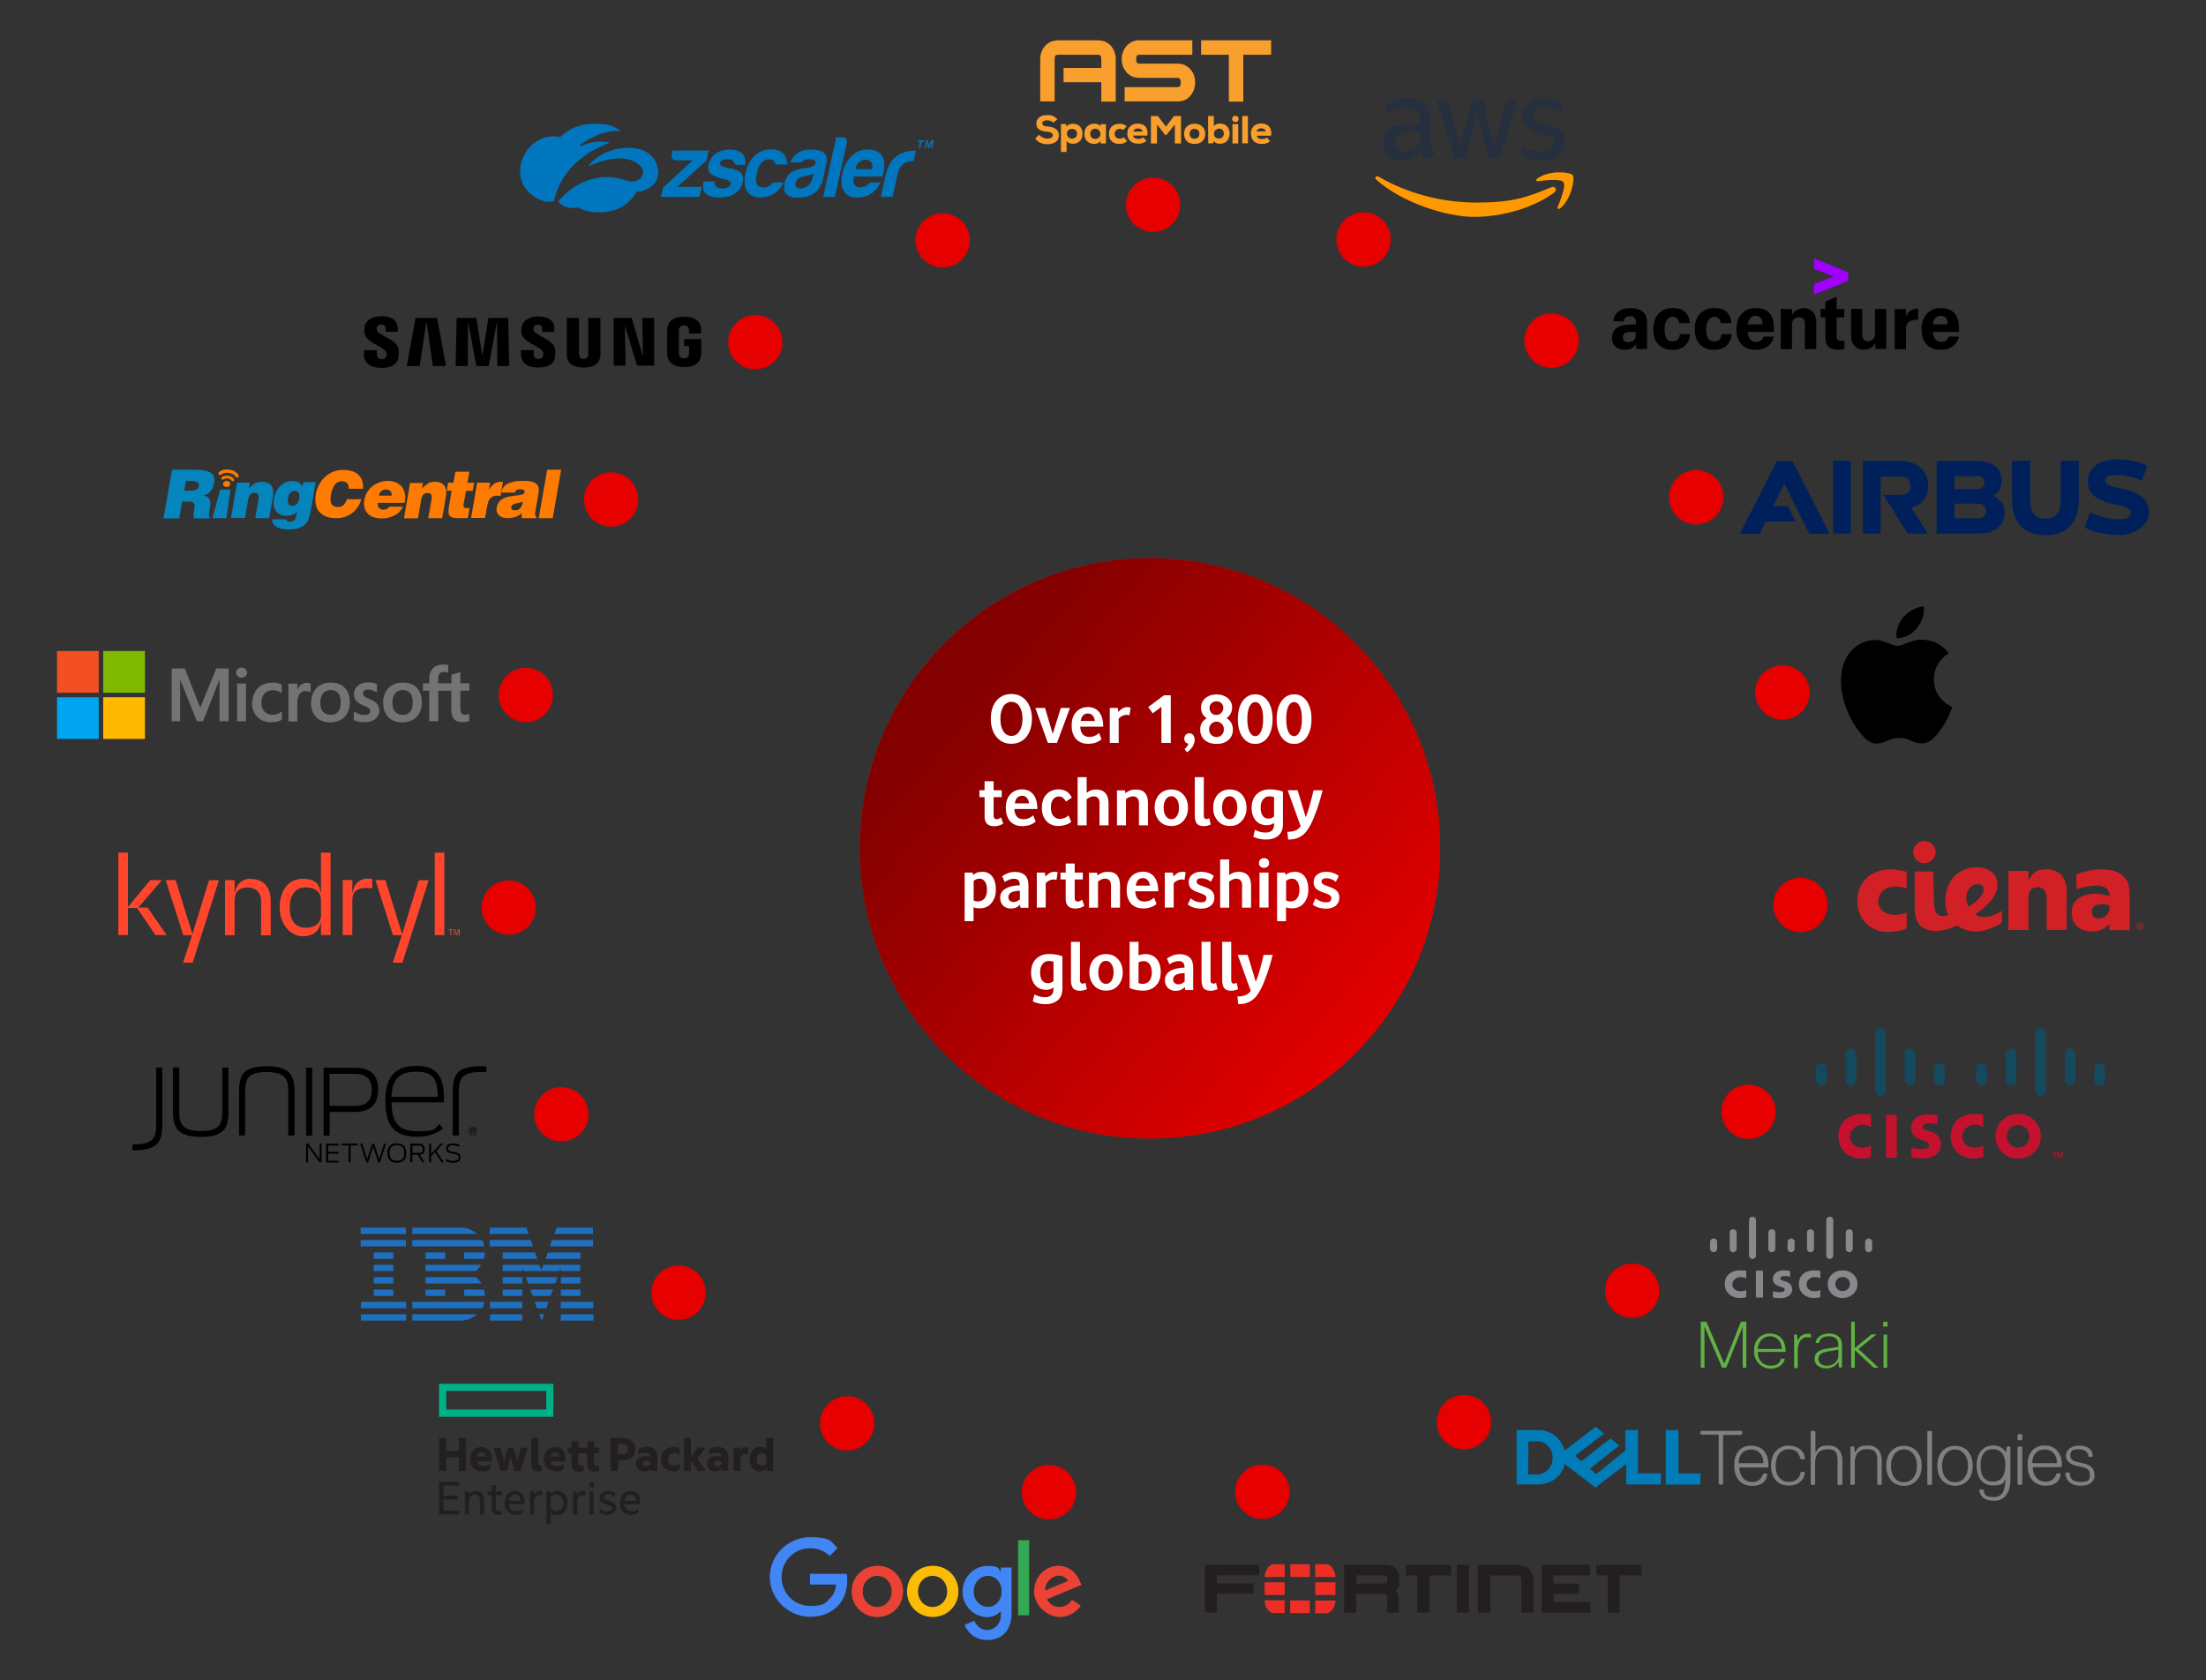 <svg id="ewCMYDoeQhd1" xmlns="http://www.w3.org/2000/svg" xmlns:xlink="http://www.w3.org/1999/xlink" viewBox="0 0 1956.3 1490" shape-rendering="geometricPrecision" text-rendering="geometricPrecision" project-id="2a8e1273ffb445199cddd78038c15cce" export-id="0ef83a0aadb5456686aaa1ccf9ac08c9" cached="false" width="1956.3" height="1490">
<rect x="0" y="0" width="1956.3" height="1490" fill="#333333" stroke="none"/>
<style><![CDATA[
#ewCMYDoeQhd143 {animation: ewCMYDoeQhd143_s_do 18000ms linear infinite normal backwards}@keyframes ewCMYDoeQhd143_s_do { 0% {stroke-dashoffset: 870.04} 11.111% {stroke-dashoffset: 0} 100% {stroke-dashoffset: 0}} #ewCMYDoeQhd144 {animation: ewCMYDoeQhd144_s_do 18000ms linear infinite normal backwards}@keyframes ewCMYDoeQhd144_s_do { 0% {stroke-dashoffset: 870.04} 11.111% {stroke-dashoffset: 0} 100% {stroke-dashoffset: 0}} #ewCMYDoeQhd145 {animation: ewCMYDoeQhd145_s_do 18000ms linear infinite normal backwards}@keyframes ewCMYDoeQhd145_s_do { 0% {stroke-dashoffset: 1181.53} 11.111% {stroke-dashoffset: 0} 100% {stroke-dashoffset: 0}} #ewCMYDoeQhd146 {animation: ewCMYDoeQhd146_s_do 18000ms linear infinite normal backwards}@keyframes ewCMYDoeQhd146_s_do { 0% {stroke-dashoffset: 693.18} 5.556% {stroke-dashoffset: 0} 100% {stroke-dashoffset: 0}} #ewCMYDoeQhd147 {animation: ewCMYDoeQhd147_s_do 18000ms linear infinite normal backwards}@keyframes ewCMYDoeQhd147_s_do { 0% {stroke-dashoffset: 1232.93} 11.111% {stroke-dashoffset: 1232.93} 100% {stroke-dashoffset: 1232.93}} #ewCMYDoeQhd148 {animation: ewCMYDoeQhd148_s_do 18000ms linear infinite normal backwards}@keyframes ewCMYDoeQhd148_s_do { 0% {stroke-dashoffset: 835.33} 11.111% {stroke-dashoffset: 0} 100% {stroke-dashoffset: 0}} #ewCMYDoeQhd149 {animation: ewCMYDoeQhd149_s_do 18000ms linear infinite normal backwards}@keyframes ewCMYDoeQhd149_s_do { 0% {stroke-dashoffset: 912.15} 11.111% {stroke-dashoffset: 0} 100% {stroke-dashoffset: 0}} #ewCMYDoeQhd150 {animation: ewCMYDoeQhd150_s_do 18000ms linear infinite normal backwards}@keyframes ewCMYDoeQhd150_s_do { 0% {stroke-dashoffset: 704.72} 8.333% {stroke-dashoffset: 0} 100% {stroke-dashoffset: 0}} #ewCMYDoeQhd151 {animation: ewCMYDoeQhd151_s_do 18000ms linear infinite normal backwards}@keyframes ewCMYDoeQhd151_s_do { 0% {stroke-dashoffset: 627.31} 5.556% {stroke-dashoffset: 0} 100% {stroke-dashoffset: 0}} #ewCMYDoeQhd152 {animation: ewCMYDoeQhd152_s_do 18000ms linear infinite normal backwards}@keyframes ewCMYDoeQhd152_s_do { 0% {stroke-dashoffset: 879.28} 5.556% {stroke-dashoffset: 0} 100% {stroke-dashoffset: 0}} #ewCMYDoeQhd153 {animation: ewCMYDoeQhd153_s_do 18000ms linear infinite normal backwards}@keyframes ewCMYDoeQhd153_s_do { 0% {stroke-dashoffset: 1200.75} 11.111% {stroke-dashoffset: 0} 100% {stroke-dashoffset: 0}} #ewCMYDoeQhd154 {animation: ewCMYDoeQhd154_s_do 18000ms linear infinite normal backwards}@keyframes ewCMYDoeQhd154_s_do { 0% {stroke-dashoffset: 1109.61} 11.111% {stroke-dashoffset: 0} 100% {stroke-dashoffset: 0}} #ewCMYDoeQhd155 {animation: ewCMYDoeQhd155_s_do 18000ms linear infinite normal backwards}@keyframes ewCMYDoeQhd155_s_do { 0% {stroke-dashoffset: 987.83} 11.111% {stroke-dashoffset: 0} 100% {stroke-dashoffset: 0}} #ewCMYDoeQhd156 {animation: ewCMYDoeQhd156_s_do 18000ms linear infinite normal backwards}@keyframes ewCMYDoeQhd156_s_do { 0% {stroke-dashoffset: 567.17} 5.556% {stroke-dashoffset: 0} 100% {stroke-dashoffset: 0}} #ewCMYDoeQhd157 {animation: ewCMYDoeQhd157_s_do 18000ms linear infinite normal backwards}@keyframes ewCMYDoeQhd157_s_do { 0% {stroke-dashoffset: 1352.27} 11.111% {stroke-dashoffset: 0} 100% {stroke-dashoffset: 0}} #ewCMYDoeQhd158 {animation: ewCMYDoeQhd158_s_do 18000ms linear infinite normal backwards}@keyframes ewCMYDoeQhd158_s_do { 0% {stroke-dashoffset: 1224.61} 11.111% {stroke-dashoffset: 0} 100% {stroke-dashoffset: 0}} #ewCMYDoeQhd159 {animation: ewCMYDoeQhd159_s_do 18000ms linear infinite normal backwards}@keyframes ewCMYDoeQhd159_s_do { 0% {stroke-dashoffset: 491.64} 5.556% {stroke-dashoffset: 0} 100% {stroke-dashoffset: 0}} #ewCMYDoeQhd160 {animation: ewCMYDoeQhd160_s_do 18000ms linear infinite normal backwards}@keyframes ewCMYDoeQhd160_s_do { 0% {stroke-dashoffset: 426.8} 5.556% {stroke-dashoffset: 0} 100% {stroke-dashoffset: 0}} #ewCMYDoeQhd161 {animation: ewCMYDoeQhd161_s_do 18000ms linear infinite normal backwards}@keyframes ewCMYDoeQhd161_s_do { 0% {stroke-dashoffset: 1212.84} 11.111% {stroke-dashoffset: 0} 100% {stroke-dashoffset: 0}} #ewCMYDoeQhd162 {animation: ewCMYDoeQhd162_s_do 18000ms linear infinite normal backwards}@keyframes ewCMYDoeQhd162_s_do { 0% {stroke-dashoffset: 1128.56} 11.111% {stroke-dashoffset: 0} 100% {stroke-dashoffset: 0}} #ewCMYDoeQhd163 {animation: ewCMYDoeQhd163_s_do 18000ms linear infinite normal backwards}@keyframes ewCMYDoeQhd163_s_do { 0% {stroke-dashoffset: 939.61} 11.111% {stroke-dashoffset: 0} 100% {stroke-dashoffset: 0}} #ewCMYDoeQhd164 {animation: ewCMYDoeQhd164_s_do 18000ms linear infinite normal backwards}@keyframes ewCMYDoeQhd164_s_do { 0% {stroke-dashoffset: 687.62} 2.778% {stroke-dashoffset: 0} 100% {stroke-dashoffset: 0}}
]]></style>
<defs><filter id="ewCMYDoeQhd137-filter" x="-150%" y="-150%" width="400%" height="400%"><feGaussianBlur id="ewCMYDoeQhd137-filter-blur-0" stdDeviation="30,30" result="result"/></filter><linearGradient id="ewCMYDoeQhd139-fill" x1="-156.62" y1="-149.327" x2="203.824" y2="161.449" spreadMethod="pad" gradientUnits="userSpaceOnUse" gradientTransform="translate(0 0)"><stop id="ewCMYDoeQhd139-fill-0" offset="0%" stop-color="#820000"/><stop id="ewCMYDoeQhd139-fill-1" offset="100%" stop-color="#e60000"/></linearGradient><linearGradient id="ewCMYDoeQhd289-fill" x1="-169.761" y1="-146.397" x2="204.13" y2="175.972" spreadMethod="pad" gradientUnits="userSpaceOnUse" gradientTransform="translate(0 0)"><stop id="ewCMYDoeQhd289-fill-0" offset="0%" stop-color="#820000"/><stop id="ewCMYDoeQhd289-fill-1" offset="100%" stop-color="#e60000"/></linearGradient></defs><g transform="translate(50.55 35.65)"><g><path id="ewCMYDoeQhd143" d="M499.9,403.4c34.6,13.8,221.4,185.5,439.7,83.8c186.3-86.7,204.6-270.4,223.2-312.5" fill="none" stroke="#e60000" stroke-width="1.1" stroke-miterlimit="10" stroke-dashoffset="870.04" stroke-dasharray="870.04"/><path id="ewCMYDoeQhd144" d="M427,581.9c26.9-.5,336.5,122.4,494.4-133.8c33.8-54.9,50.6-245.7,49.8-309" fill="none" stroke="#e60000" stroke-width="1.1" stroke-miterlimit="10" stroke-dashoffset="870.04" stroke-dasharray="870.04"/><path id="ewCMYDoeQhd145" d="M781.1,179.3c155.2,124,247.5,331.4,195.8,520.9-53.8,197.6-398.3,381.5-420.9,402.2" fill="none" stroke="#e60000" stroke-miterlimit="10" stroke-dashoffset="1181.53" stroke-dasharray="1181.53"/><path id="ewCMYDoeQhd146" d="M424.2,581.6c14.9.1,215.7,89.8,259,221c38.1,115.3-62,193.8-129.2,302.3" fill="none" stroke="#e60000" stroke-miterlimit="10" stroke-dashoffset="693.18" stroke-dasharray="693.18"/><path id="ewCMYDoeQhd147" d="M884.8,1277.9c-42-115.4-33.1-500.6,72.6-642.2c85.1-114,356.6-271.6,500.5-227.8" fill="none" stroke="#e60000" stroke-miterlimit="10" stroke-dashoffset="1232.93" stroke-dasharray="1232.93"/><path id="ewCMYDoeQhd148" d="M450.4,941.1c13.8-7.9,242.8-96.7,379.7-36.2c108.3,47.8,203,228.1,235.3,363.8" fill="none" stroke="#e60000" stroke-miterlimit="10" stroke-dashoffset="835.33" stroke-dasharray="835.33"/><path id="ewCMYDoeQhd149" d="M1158.8,182.5c-98.1,119.7-78.4,315.1-12.1,434.9c66.7,120.5,322.3,116.2,376.1-34.7" fill="none" stroke="#e60000" stroke-miterlimit="10" stroke-dashoffset="912.15" stroke-dasharray="912.15"/><path id="ewCMYDoeQhd150" d="M1490.3,945.7c-129.8-47.9-211.7-170-216.4-279.7-6.3-149.1,123.7-236.4,174.6-259.6" fill="none" stroke="#e60000" stroke-width="0.8" stroke-miterlimit="10" stroke-dashoffset="704.72" stroke-dasharray="704.72"/><path id="ewCMYDoeQhd151" d="M1529,582.7c-29.2,30.6-236.4,57.2-285.9-54-37.8-85,.6-235.5,92.8-263.1" fill="none" stroke="#e60000" stroke-miterlimit="10" stroke-dashoffset="627.31" stroke-dasharray="627.31"/><path id="ewCMYDoeQhd152" d="M553.9,1104.9c23.3-31.6,256.2-104.5,396.2-114.4c186.4-13.4,328.7,40.1,439.6,114.9" fill="none" stroke="#e60000" stroke-miterlimit="10" stroke-dashoffset="879.28" stroke-dasharray="879.28"/><path id="ewCMYDoeQhd153" d="M1067,1271.7c0,0,38.1-368.4-33.1-517.4-83.3-174.3-182.6-450.7-427.4-487" fill="none" stroke="#e60000" stroke-miterlimit="10" stroke-dashoffset="1200.75" stroke-dasharray="1200.75"/><path id="ewCMYDoeQhd154" d="M1332.7,267.4c-148.3,7.7-281.8,179.6-289,316.8-12.3,235.9,346.2,525.4,346.2,525.4" fill="none" stroke="#e60000" stroke-miterlimit="10" stroke-dashoffset="1109.61" stroke-dasharray="1109.61"/><path id="ewCMYDoeQhd155" d="M1542.9,766.5c-41.5-14.3-254.3-40-477.6,77.5-167.6,88.3-175.7,308.5-183.8,434" fill="none" stroke="#e60000" stroke-miterlimit="10" stroke-dashoffset="987.83" stroke-dasharray="987.83"/><path id="ewCMYDoeQhd156" d="M417.9,584.2c110.1-5.5,227.2-1.6,276.5-71.1c38-53.4-8.3-215.8-75.7-239.5" fill="none" stroke="#e60000" stroke-miterlimit="10" stroke-dashoffset="567.17" stroke-dasharray="567.17"/><path id="ewCMYDoeQhd157" d="M787.2,179.3c0,0-81.8,300.3,53.9,553c180.6,336.2,703.2,35.7,703.2,35.7" fill="none" stroke="#e60000" stroke-miterlimit="10" stroke-dashoffset="1352.27" stroke-dasharray="1352.27"/><path id="ewCMYDoeQhd158" d="M455.4,938.7c0,0,218.6-317.4,445.6-377.4c249.9-66,624.8,29,624.8,29" fill="none" stroke="#e60000" stroke-miterlimit="10" stroke-dashoffset="1224.61" stroke-dasharray="1224.61"/><path id="ewCMYDoeQhd159" d="M1053.9,625.3C978.4,451.6,969.4,217,972.7,143.8" fill="none" stroke="#e60000" stroke-miterlimit="10" stroke-dashoffset="491.64" stroke-dasharray="491.64"/><path id="ewCMYDoeQhd160" d="M493.7,409.5c0,0,166.9,208.6-91.2,356.9" fill="none" stroke="#e60000" stroke-width="1.1" stroke-miterlimit="10" stroke-dashoffset="426.8" stroke-dasharray="426.8"/><path id="ewCMYDoeQhd161" d="M396.4,771.1c0,0,720.1-451.2,854.5,451.2" fill="none" stroke="#e60000" stroke-miterlimit="10" stroke-dashoffset="1212.84" stroke-dasharray="1212.84"/><path id="ewCMYDoeQhd162" d="M703.8,1225.5c0,0,13.9-658.3,851.4-455.8" fill="none" stroke="#e60000" stroke-miterlimit="10" stroke-dashoffset="1128.56" stroke-dasharray="1128.56"/><path id="ewCMYDoeQhd163" d="M717.7,1223.9c0,0,258.1-803.5,536.2,6.2" fill="none" stroke="#e60000" stroke-miterlimit="10" stroke-dashoffset="939.61" stroke-dasharray="939.61"/><path id="ewCMYDoeQhd164" d="M1501.2,951.9c0,0-483.7-157.6-432.7,332.2" fill="none" stroke="#e60000" stroke-miterlimit="10" stroke-dashoffset="687.62" stroke-dasharray="687.62"/></g><g><path d="M947.9,146.2c0-13.3,10.6-24.2,23.9-24.3s24.2,10.6,24.3,23.9-10.6,24.2-23.9,24.3h-.2c-13.3-.1-24-10.8-24.1-23.9Z" fill="#e60000"/><path d="M762.7,185.5c-4.5-12.6,2.2-26.3,14.7-30.7c12.6-4.5,26.3,2.2,30.7,14.7c4.5,12.6-2.2,26.3-14.7,30.7h-.2c-12.6,4.4-26.1-2.3-30.6-14.7h.1Z" fill="#e60000"/><path d="M600.4,282.8c-8.3-10.5-6.5-25.6,3.9-33.8c10.5-8.3,25.6-6.5,33.8,3.9c8.3,10.5,6.5,25.6-3.9,33.8h-.1c-10.5,8.2-25.5,6.4-33.7-3.9Z" fill="#e60000"/><path d="M478.4,427.6c-11.2-7.2-14.4-22.1-7.3-33.3c7.2-11.2,22.1-14.4,33.3-7.3c11.2,7.2,14.4,22.1,7.3,33.3v.2c-7.4,11.1-22.2,14.2-33.3,7.1Z" fill="#e60000"/><path d="M410,604.1c-13-3.2-20.9-16.2-17.6-29.1c3.2-13,16.2-20.9,29.1-17.6c13,3.2,20.8,16.2,17.6,29.1v.2c-3.3,12.9-16.3,20.6-29.1,17.5v-.1Z" fill="#e60000"/><path d="M402.7,793.2c-13.3,1.2-25-8.5-26.1-21.8-1.2-13.3,8.5-25,21.8-26.1c13.3-1.2,25,8.6,26.1,21.8v.2c1.1,13.2-8.6,24.8-21.8,26v-.1Z" fill="#e60000"/><path d="M457.1,974.5c-12.1,5.4-26.5,0-31.8-12.1-5.4-12.1,0-26.3,12.1-31.8c12.1-5.4,26.5,0,31.8,12.1v.2c5.5,12.1.1,26.2-12.1,31.6Z" fill="#e60000"/><path d="M567.6,1128.4c-9.8,9.1-25,8.6-34-1.2-9.1-9.8-8.6-25,1.1-34c9.8-9.1,25-8.6,34,1.1h.1c9,9.9,8.5,25-1.2,34.1Z" fill="#e60000"/><path d="M722,1238c-6.2,11.7-20.8,16.2-32.6,10-11.7-6.2-16.2-20.8-10-32.6c6.2-11.7,20.8-16.2,32.6-10h.2c11.6,6.4,16.1,20.9,9.9,32.6h-.1Z" fill="#e60000"/><path d="M903.5,1291.5c-2.1,13.2-14.4,22.1-27.6,20s-22.1-14.4-20-27.6s14.4-22.1,27.6-20h.2c13,2.2,21.9,14.6,19.8,27.6Z" fill="#e60000"/><path d="M1092.7,1283.2c2.3,13.1-6.4,25.6-19.6,27.9-13.1,2.3-25.6-6.4-27.9-19.6-2.3-13.1,6.4-25.6,19.6-27.9h.2c13.1-2.1,25.4,6.6,27.7,19.6Z" fill="#e60000"/><path d="M1268.8,1213.9c6.4,11.6,2.2,26.4-9.4,32.8s-26.3,2.2-32.8-9.4c-6.4-11.6-2.2-26.4,9.4-32.8h.2c11.7-6.4,26.2-2.2,32.6,9.4Z" fill="#e60000"/><path d="M1413,1091.2c9.9,8.9,10.6,24.2,1.7,34-8.9,9.9-24.2,10.6-34,1.7-9.9-8.9-10.6-24.2-1.7-34h.1c8.9-9.9,24.1-10.6,33.9-1.7Z" fill="#e60000"/><path d="M1509.5,928.3c12.2,5.3,18,19.4,12.7,31.6s-19.4,17.8-31.6,12.7c-12.2-5.3-17.8-19.4-12.7-31.6v-.2c5.3-12.2,19.4-17.8,31.6-12.5Z" fill="#e60000"/><path d="M1547.9,742.9c13.3,1,23.2,12.6,22.2,25.8-1,13.3-12.6,23.2-25.8,22.2-13.3-1-23.2-12.6-22.2-25.8v-.2c1.1-13.2,12.6-23,25.8-22Z" fill="#e60000"/><path d="M1524,555.2c12.9-3.3,26,4.4,29.5,17.2c3.3,12.9-4.3,26-17.2,29.5-12.9,3.3-26-4.4-29.5-17.2v-.2c-3.3-12.9,4.3-25.9,17.2-29.3Z" fill="#e60000"/><path d="M1440.4,385.3c11.1-7.4,26-4.4,33.4,6.7s4.3,26-6.8,33.4-26,4.4-33.4-6.7v-.2c-7.4-11.1-4.2-25.9,6.8-33.3v.1Z" fill="#e60000"/><path d="M1306.2,251.8c8.1-10.6,23.2-12.6,33.8-4.5s12.6,23.2,4.5,33.8-23.2,12.6-33.8,4.5h-.1c-10.5-8.2-12.4-23.3-4.4-33.8Z" fill="#e60000"/><path d="M1135.8,169.1c4.3-12.7,17.8-19.4,30.5-15.2c12.7,4.3,19.4,17.8,15.2,30.5s-17.8,19.4-30.5,15.2h-.2c-12.5-4.4-19.1-18-15-30.5Z" fill="#e60000"/></g><g><path d="M886.5,0.1h36.9c1.8.2,3.5.3,5.3.9c4.9,1.7,8.3,6.1,9.6,11c.8,2.8.6,5.8.6,8.7v33.8h-12.8v-17.2h-33.5c0-4.3,0-8.5,0-12.7h33.5v-7.8c0-1-.1-2.2-.8-3.1-.5-.6-1.2-.8-2-.8h-35.9c-.7,0-1.6.3-2,.8-.6.9-.7,2.1-.7,3.2v37.4h-12.8v-37.3c0-3.6,1-7.4,3.1-10.3c1.9-2.7,4.6-4.9,7.7-5.8c1.2-.4,2.6-.5,3.8-.7v-.1Zm72.9,0h47.4c.1,4.3,0,8.5,0,12.8h-46.1c-.8,0-1.9-.1-2.6.4-.9.7-1,2-1.1,3c0,1.2,0,2.5.6,3.5.4.7,1.2,1.1,2.1,1h34.1c2.5,0,5,.5,7.2,1.7c3.4,1.9,6,5.1,7.3,8.6c1.1,3.2,1.3,6.6.7,10-.7,4.1-3,8-6.4,10.5-2.5,1.9-5.6,2.7-8.6,2.7-15.8,0-31.4,0-47.2,0v-12.7h47c1,0,2.1-.5,2.4-1.6.5-1.6.5-3.3,0-4.9-.3-1-1.3-1.8-2.4-1.7h-34.4c-1.7,0-3.4-.3-5-.8-4.3-1.6-7.6-5.3-9.1-9.4-1.5-4-1.5-8.6,0-12.7c1.5-3.8,4.1-7.3,7.9-9c2-1,4.1-1.3,6.3-1.6v.2h-.1Zm55.4,0h61.9v12.8h-24.7v41.6h-12.8v-41.6h-24.6v-11c.1-.7.1-1.2.2-1.8ZM875.6,66.6c2.1-.3,4.3-.3,6.3.2c2.1.5,3.8,1.8,5.2,3.3-1.1,1-2.3,2-3.4,3-1.2-1.1-2.9-1.8-4.6-2-1.3-.2-2.9,0-4.1.6-.8.4-1.3,1.2-1.2,2.2c0,.9.6,1.7,1.5,2c1.7.7,3.5.6,5.3.9c2.1.3,4.1.9,5.7,2.4c2.4,2.1,2.7,5.8,1.5,8.6-1.1,2.3-3.6,3.6-6.1,4.1-3.8.8-8,.3-11.3-1.8-1.1-.6-2-1.8-2.8-2.7v-.3c1.1-1,2.2-2.2,3.2-3.3c2,2.4,5.2,3.6,8.3,3.4c1.2-.1,2.6-.4,3.4-1.3.9-.9.7-2.7-.3-3.5-.9-.7-2.2-.9-3.3-1.1-2.4-.2-5-.5-7.2-1.7-1.3-.7-2.5-1.9-2.9-3.4-.6-2.1-.4-4.6.9-6.4c1.5-1.9,3.7-2.9,6-3.3v.1h-.1Zm168.6.5c1.2-.3,2.7.2,3.3,1.3s.4,2.7-.5,3.5c-1.3,1.2-3.8.8-4.6-.8-.7-1.5,0-3.7,1.8-4v0Zm-74.2.2c2.1,0,4.1,0,6.3,0c2.4,3.1,4.8,6.2,7.1,9.3c2.4-3.1,4.8-6.2,7.2-9.3c2.1,0,4.1,0,6.2,0c0,8.1,0,16.2,0,24.3h-5.5c0-5.6,0-11.2,0-16.8-2.5,3.1-5,6.2-7.5,9.3h-1c-2.4-3.1-4.9-6.3-7.3-9.4v16.9h-5.4c0-8.1,0-16.2,0-24.3h-.1Zm50.8-.1h5.1c0,3,0,6.1,0,9.1.9-1.1,2.3-2,3.8-2.3c2.5-.4,5.3.1,7.3,1.9c1.7,1.3,2.5,3.4,2.8,5.5.3,2.5-.2,5.3-1.8,7.4-2.1,2.8-6,3.6-9.2,2.7-1.2-.3-2.3-1.1-3.1-2.2c0,.7-.2,1.5-.3,2.2h-4.5l-.1-24.3v0Zm8.5,11.5c-1.3.3-2.7,1.3-3.1,2.7-.4,1.3-.3,3,.5,4.1c1.2,1.7,3.7,2.1,5.7,1.3c3-1.2,3.2-6.1.5-7.8-1-.6-2.4-.7-3.5-.5l-.1.2Zm21.8-11.5h5v24.3h-5v-24.3ZM950.9,77.4c1.3-1.9,3.5-3,5.8-3.3c2.1-.3,4.3,0,6.1.7c1.6.7,2.8,1.9,3.5,3.4.9,2,1,4.3.6,6.4-4.3,0-8.4,0-12.7,0c.3,1.6,1.8,2.6,3.2,2.8c2.1.3,4.3,0,5.9-1.2.9,1,1.9,2.1,2.8,3.1-1.9,1.8-4.5,2.5-6.9,2.5s-4.9-.4-6.8-1.9c-1.7-1.2-2.8-3.2-3.1-5.3-.4-2.6,0-5.3,1.5-7.4l.1.2Zm5.1,1.5c-.7.4-1.2,1.2-1.6,2.1c2.7,0,5.4,0,8.2,0c0-1-.8-1.9-1.9-2.3-1.5-.6-3.4-.6-4.7.2Zm105.1-2.5c2.1-2.1,5.2-2.8,8.1-2.5c2.3.2,4.6,1.1,6,3.1c1,1.3,1.3,3,1.7,4.6v1.4c0,.5-.2,1.1-.3,1.7-4.2,0-8.5,0-12.7,0c.3,1.5,1.7,2.5,3,2.8c2.1.4,4.4,0,6.1-1.1.9,1,1.9,2.1,2.8,3.1-1.8,1.7-4.2,2.4-6.4,2.5-2.5.1-5-.2-7-1.6-1.7-1-2.8-2.8-3.2-4.8-.8-3.1-.4-6.8,1.9-9.2v0Zm5.3,2c-1.2.3-2.3,1.2-2.7,2.5c2.7,0,5.4,0,8.2,0-.1-.8-.5-1.6-1.2-2-1.2-.8-2.9-.9-4.3-.6v.1ZM898.9,74.3c2.2-.4,4.6-.2,6.4.8c1.6.8,2.7,2.2,3.4,3.8.7,1.9.9,3.8.6,5.8-.3,1.9-1.1,3.8-2.6,5.1-1.9,1.7-4.5,2.3-7,2-1.7-.2-3.2-1-4.4-2.3c0,3.2,0,6.4,0,9.6h-5c0-8.3,0-16.6,0-24.8h4.5c0,.7.2,1.5.3,2.2c1.1-1.1,2.4-1.9,3.8-2.2Zm-.2,4.5c-1.2.3-2.3,1.2-2.8,2.4-.4,1.2-.4,2.8.3,3.9c1.3,2.4,5,3,7.1,1.1c1.7-1.7,1.7-4.6.2-6.3-1.2-1.3-3.1-1.5-4.8-1.1Zm14.1-1.4c2-2.8,5.7-3.8,8.9-3.2c1.3.2,2.8.9,3.5,2.2c0-.6.1-1.2.2-1.9c1.6,0,3.1,0,4.8,0v17.1h-4.6c0-.7-.2-1.3-.3-2.1-1.1,1.6-3.1,2.3-5,2.5-2.3.1-4.6-.5-6.3-2-1.7-1.3-2.6-3.3-2.8-5.4-.3-2.5,0-5.1,1.6-7.2v0Zm6.7,1.2c-1.2.3-2.4,1.2-2.9,2.5s-.4,3,.3,4.4c1.5,2.5,5.5,2.7,7.4.5c1.7-1.9,1.3-5-.6-6.5-1.2-1-2.9-1.2-4.2-.9Zm15.1-1.2c1.8-2.3,4.7-3.3,7.5-3.3c2.4,0,4.8.6,6.4,2.3-.9,1.1-1.9,2.2-2.8,3.2-1.8-1.2-4.3-1.3-6-.2-2.3,1.6-2.4,5.4-.1,7.1c1.9,1.3,4.6,1,6.2-.4c1,1.1,2.2,2.2,3.2,3.3-1.6,1.5-3.5,2.4-5.6,2.6-2.6.2-5.5-.3-7.6-2-1.6-1.2-2.6-3.1-2.8-5.2-.4-2.6,0-5.4,1.7-7.4h-.1Zm71.7-3.1c2.9-.6,6.1-.2,8.5,1.6c3.6,2.6,4.5,7.9,2.4,11.7-1.1,2.1-3.2,3.5-5.5,4.1-2.2.5-4.5.4-6.5-.2-2.2-.7-4-2.3-4.9-4.4-1.1-2.6-1.1-5.7,0-8.2c1.1-2.4,3.4-4,6-4.6v0Zm1.5,4.3c-1.1.2-2.1.9-2.7,1.9-1.2,2-.8,4.8,1,6.2c1.7,1.1,4,1,5.6-.3c1.9-1.8,1.8-5.2,0-6.8-1-.9-2.5-1.1-3.8-.9h-.1v-.1Zm34.6-4.2h5.1v17.2c-1.7,0-3.3,0-5.1,0c0-5.7,0-11.5,0-17.2Z" fill="#f99f2d"/><g><path d="M1270.9,1394.5h-10.8v-42.4h34.6c0,0,6.3-.2,10.4,3.6c0,0,4.2,3.3,4.2,11.4v27.4h-10.7v-28.1c0,0,.1-2.9-.8-3.8c0,0-.8-1-2.6-1h-24.2v32.9h-.1Zm45.8,0v-42.4h43v9.4h-32.5v7.3h22.5v9.1h-22.5v7.3h32.7v9.4h-43.4l.2-.1Zm-75.3,0v-42.4h10.7v42.4h-10.7Zm133.8,0v-33h-10.1v-9.4h40.1v9.4h-19.4v33h-10.6Zm-169,0v-33h-10.1v-9.4h40.2v9.4h-19.4v33h-10.7Zm-32.3-25.8c2.6,0,4.2,0,4.8-.3c0,0,1-.6,1.1-1.9v-2.8c0-1.2-1.1-1.9-1.1-1.9-.8-.4-2.3-.3-5.6-.3h-20.8v7.2h22.1-.5v0Zm5.7,25.8v-14.5c0-1.2-1.1-1.9-1.1-1.9-.5-.3-2-.3-4.3-.3h.5-22.5v16.7h-10.7v-42.4h33.4c5.8,0,9.8.8,12.5,3.4c2.7,2.7,3,6.1,3.1,9.8v3c0,3.1-1.7,5.9-3.6,7.5l.4.2c.8.4,1.2.9,1.2.9c1.6,1.9,1.4,3.5,1.4,5.5v12.1h-10.3ZM1017.9,1352v42.4h10.7v-16.7h32.4v-9.1h-32.4v-7.2h37.7v-9.4h-48.4Z" fill="#231f20"/><path d="M1126.8,1395c3.4-1.1,6.1-5,6.9-9.8v-1.4h-17.9v11.3h11v-.1Zm6.9-32.1v-1.2c-.7-5.1-3.6-9.1-7.3-10.1h-10.6v11.3h17.9Zm-62.7,20.8v1.3c.6,4.9,3.3,8.7,6.8,9.9h10.9v-11.3h-17.7v.1Zm7.3-32.1c-3.7.9-6.6,5-7.3,10.1v1.2h17.7v-11.3h-10.4Zm55.4,16h-17.9v11.3h17.9v-11.3Zm-40.1,27.4h17.4v-11.3h-17.4v11.3Zm17.5-43.4h-17.4v11.3h17.4v-11.3Zm-40.1,27.3h17.7v-11.3h-17.7v11.3Z" fill="#ee2e24"/></g><g><path d="M148.5,380.9c2.6-.4,5.4,0,7.8.9c1.9.8,3.5,2.1,4.6,3.8.4.6.3,1.6-.3,2-.6.5-1.7.4-2.1-.3-1.1-2-3.4-3.1-5.7-3.5-2.4-.5-5.2-.2-7.1,1.5-.5.4-1.3.4-1.9,0-.5-.4-.7-1-.5-1.7.1-.4.5-.7.8-.9c1.2-.9,2.7-1.5,4.3-1.8h.1Z" fill="#ff7a00"/><path d="M427.2,423.9c2.5-14.3,5-28.6,7.5-43h12.4c-2.5,14.3-5,28.6-7.5,43-4.1,0-8.3,0-12.4,0Z" fill="#ff7a00"/><path d="M250.7,381.3c2.3-.3,4.5-.2,6.7,0c2.6.3,5.1.9,7.4,2.2c2,1.1,3.6,2.8,4.8,4.8c1.7,2.9,2,6.3,1.8,9.5h-12.8c.2-1.3,0-2.8-.6-3.9-.6-1.2-2-2.1-3.3-2.5-2-.4-4.1-.3-5.9.7-1.9,1-3.2,2.9-4,4.8-1.1,2.4-1.7,5-2.1,7.6-.2,2.1-.4,4.3.4,6.1.6,1.7,2.3,2.9,4,3.2c1.8.3,3.7.3,5.4-.5s2.9-2.4,3.7-4c.3-.7.6-1.5.8-2.2h12.9c-1.1,3.9-3.2,7.7-6.2,10.6s-6.8,4.9-10.9,5.7c-2.7.6-5.5.6-8.2.4-2.5-.2-5-.8-7.3-2-1.9-.9-3.6-2.3-5-3.9-2.4-3-3.2-6.8-3.2-10.6c0-3.4.6-6.8,1.9-10.1c2.2-5.7,6.3-10.7,11.8-13.5c2.5-1.2,5.1-2.1,7.9-2.4Z" fill="#ff7a00"/><path d="M353.5,382.7h12.2c-.6,3.2-1.1,6.5-1.8,9.8h6c-.4,2.4-.8,4.8-1.2,7.2h-6c-.7,4.1-1.5,8.3-2.2,12.4-.2.9,0,2.1.9,2.5c1.5.5,3,.3,4.5.3-.5,2.9-.9,5.9-1.6,8.8-3.3.2-6.6.3-10,.1-1.6-.1-3.1-.2-4.6-.9-.9-.4-1.7-1.1-2.1-2.2-.5-1.2-.4-2.6-.4-3.9.2-2.7.8-5.3,1.2-7.9.5-3.1,1-6.2,1.7-9.3h-4.5c.4-2.4.8-4.8,1.2-7.2c1.6,0,3.1,0,4.7,0c.6-3.2,1.1-6.5,1.8-9.8v.1h.2Z" fill="#ff7a00"/><path d="M149.2,386.3c2.5-.4,5.3.3,7.1,2.2.3.4.7.8.8,1.3.1.6-.2,1.1-.8,1.3-.5.2-1.1,0-1.5-.5-.6-1-1.9-1.7-3.1-1.9-1.3-.3-2.9-.1-3.9.8-.5.4-1.3.3-1.8-.2-.4-.5-.3-1.2.2-1.7.8-.7,1.9-1.1,3-1.3v0Z" fill="#ff7a00"/><path d="M149.6,390.9c1-.2,2.1,0,2.9.5.6.4,1.1,1.1,1.1,2c0,.8-.3,1.6-.9,2.1-1.3,1.1-3.5,1-4.8-.2-.6-.6-.9-1.7-.5-2.5.3-.9,1.2-1.6,2.2-1.8v-.1Z" fill="#ff7a00"/><path d="M288.2,391.4c2.6-.6,5.4-.7,8.1-.3c2.7.3,5.3,1.3,7.5,3c1.8,1.3,3,3.1,3.8,5.1c1.5,3.5,1.5,7.4.7,11.1h-23.8c-.2,1-.1,2.2.3,3.2.4,1.1,1.5,2.1,2.6,2.5c2.6,1,5.9,0,7.4-2.3h11.9c-.9,2-2.2,3.8-3.8,5.3-2.8,2.5-6.4,4-10.2,4.7-2.9.5-5.9.6-8.8.1-2.5-.4-5.1-1.2-7.1-2.9-1.8-1.3-3.1-3.3-3.9-5.5-.7-2.2-.8-4.6-.5-6.9.5-4.1,2.4-8,5.2-11s6.6-5.1,10.7-6h-.1v-.1Zm.3,7.9c-1.7.9-2.7,2.7-3,4.6c3.7,0,7.6,0,11.3,0c.1-.9,0-2-.4-2.9-.6-1.3-2.1-2.4-3.6-2.5s-3.1,0-4.3.8Z" fill="#ff7a00"/><path d="M401,392.8c3.6-1.6,7.6-2,11.4-2c2.8,0,5.7,0,8.5.7c1.8.4,3.4,1.1,4.7,2.5c1,1,1.5,2.6,1.6,4c.2,2.1-.2,4.1-.6,6.2-.8,4.8-1.7,9.5-2.5,14.4-.1.8-.3,1.7,0,2.5.2.5.6.8.9,1.2c0,.5,0,1,0,1.6-4.3,0-8.6,0-12.9,0c0-1.5,0-2.9,0-4.3-1.2.9-2.5,1.9-3.8,2.5-1.9.9-3.8,1.3-5.9,1.6-2.5.2-5.2.2-7.6-.6-2.1-.7-3.8-2.3-4.6-4.3s-.4-4,.1-6c.5-1.7,1.5-3.3,2.8-4.5c1.9-1.7,4.1-2.7,6.5-3.3c2.1-.5,4.1-.7,6.2-1s4.1-.4,6.2-1c.7-.2,1.5-.4,2-.9s.7-1.2.7-1.9c0-.8-.7-1.3-1.5-1.6-1.2-.4-2.6-.4-3.9-.3-1.6.2-3,1.3-3.2,2.9h-12c.3-2,1-3.8,2.3-5.3c1.1-1.5,2.8-2.5,4.5-3.2h.1v.1Zm8.5,17.5c-1.6.3-3.2.6-4.7,1.3-.7.3-1.3.8-1.7,1.6s-.5,2.1.2,2.8c.8.8,2.2.9,3.3.9c1.7,0,3.3-.8,4.4-2.1c1.3-1.6,1.9-3.6,2.2-5.6-1.2.5-2.5.8-3.7,1.1v0Z" fill="#ff7a00"/><path d="M328.8,393c2.4-1.2,5.1-1.6,7.7-1.3c2.2.2,4.4.7,6,2.3c1.6,1.5,2.4,3.6,2.6,5.7.3,2.5-.2,4.9-.6,7.3-.9,5.6-2,11.3-2.9,16.9h-12.4c.8-4.9,1.7-9.8,2.6-14.6.2-1.3.5-2.7.5-4c0-1-.3-2.1-.9-2.9-.6-.6-1.6-.8-2.4-.8-1.2,0-2.5.1-3.5.8-.9.6-1.5,1.6-1.9,2.6-.6,1.5-.8,3-1,4.6-.8,4.8-1.7,9.5-2.5,14.4h-12.4c1.8-10.5,3.6-20.9,5.4-31.3c3.8,0,7.6,0,11.4,0-.3,1.7-.5,3.2-.8,4.9c1.6-1.8,3.4-3.3,5.5-4.5l-.4-.1Z" fill="#ff7a00"/><path d="M388.7,392.8c2.1-1,4.6-1.5,6.8-1-.7,4.1-1.5,8.3-2.2,12.4-2.5-.6-5.3-.4-7.5.8-1.3.8-2.4,2.1-3,3.5-.9,2.1-1.2,4.5-1.7,6.7-.5,2.8-.9,5.6-1.5,8.5h-12.4c1.8-10.5,3.6-20.8,5.4-31.3h11.4c-.3,2.1-.7,4.3-1,6.3.3-.3.5-.8.8-1.2c1.2-2,2.9-3.7,5-4.9l-.1.2Z" fill="#ff7a00"/><path d="M94.5,423.9c2.5-14.3,5-28.6,7.5-43h20.4c3.2,0,6.4.1,9.5.9c2.3.6,4.8,1.6,6.2,3.5c1.5,2,1.7,4.6,1.3,7-.4,3-1.6,6-3.7,8.3-1.5,1.6-3.4,2.6-5.5,3.1c1.6.6,3.1,1.1,4.3,2.4c1.1,1.2,1.5,3,1.5,4.7c0,3.5-1.1,6.8-1.3,10.4c0,.7.2,1.6,1,1.6c0,.4-.1.8-.2,1.3h-14.3c-.2-1.6,0-3,0-4.6.2-2.2.8-4.3.8-6.5c0-.9-.2-2-.9-2.6-.5-.5-1.2-.8-2-.9-1.1-.3-2.3-.3-3.4-.3h-4.7c-.8,5-1.8,10-2.6,14.9-4.8,0-9.4,0-14.1,0l.2-.2ZM114.3,391c-.5,2.8-.9,5.7-1.5,8.5h5.9c1.3,0,2.7-.1,4-.6.7-.2,1.6-.6,2.1-1.2.8-.9,1-2.3.9-3.5c0-.8-.4-1.7-1.1-2.2-1-.7-2.3-.9-3.5-1-2.3,0-4.6,0-6.7,0h-.1Z" fill="#0684bc"/><path d="M196.2,397.4c2.5-3.3,6.2-5.8,10.4-6.3c2-.2,4-.3,5.9.3c2.3.7,4.1,2.4,5.3,4.5.2-1.3.4-2.7.6-4h11c-1.2,7.4-2.6,14.7-3.8,22.1-.4,2.5-.8,4.9-1.5,7.3-.4,1.6-.8,3.1-1.6,4.6-.9,1.9-2.3,3.5-3.9,4.8-1.3.9-2.9,1.7-4.5,2.2-2.5.7-5.2.9-7.8,1h-1.9c-2.1-.1-4-.3-6-.8-2.1-.5-4.2-1.5-5.6-2.9-1.3-1.3-2.1-3.3-2-5.3h12.6c0,.9.7,1.8,1.6,2c1,.3,2.2.2,3.2,0c1.2-.2,2.4-.9,3-2.1c1.1-2,1.3-4.3,1.8-6.4-2,1.7-4.4,2.9-6.9,3.2-2,.2-4,.3-6-.2-2.4-.6-4.6-2-6-3.9-1.5-2.1-2.1-4.7-2.1-7.2c0-2,.3-4,.9-5.9.7-2.4,1.7-4.8,3.2-6.8l.1-.2Zm13.6,2.5c-.9.1-1.8.5-2.4,1.1-1.2,1-1.9,2.6-2.3,4.1-.4,1.6-.7,3.2-.3,4.9.2.9.7,1.8,1.5,2.3c1,.7,2.3.7,3.4.6c1.8-.3,3.2-1.6,4-3.1.9-1.8,1.3-3.6,1.3-5.6c0-1.2-.4-2.6-1.3-3.5-1-1-2.7-1-4-.9l.1.1Z" fill="#0684bc"/><path d="M175.5,393c2.5-1.2,5.3-1.6,8-1.2c2.1.2,4.1.8,5.6,2.2c1.6,1.3,2.3,3.3,2.5,5.3.3,2.5,0,5.1-.5,7.6-.9,5.7-2,11.3-2.9,17h-12.4c.9-5.2,1.8-10.4,2.7-15.6.3-1.7.6-3.5,0-5.2-.3-.8-1-1.3-1.9-1.6-1.3-.2-2.8-.1-4,.4-1.1.5-1.9,1.8-2.4,2.9-.6,1.5-.8,3-1,4.6-.8,4.8-1.7,9.5-2.5,14.3h-12.4c1.8-10.5,3.6-20.8,5.4-31.3h11.4c-.3,1.7-.5,3.2-.8,4.9c1.7-1.7,3.4-3.3,5.5-4.4l-.3.1Z" fill="#0684bc"/><path d="M144.8,398.5c3,0,6,0,9,0-1.2,8.5-2.4,16.9-3.6,25.4h-12.4c2.2-8.5,4.6-16.9,7-25.4Z" fill="#0684bc"/></g><path d="M1672.4,608.6c-5.1,7.6-10.4,14.9-18.6,15-8.2.2-10.8-4.8-20-4.8s-12.1,4.7-19.9,5c-8,.3-14-8-19.1-15.4-10.4-15-18.4-42.7-7.7-61.3c5.3-9.2,14.7-15,25.1-15.2c7.8-.1,15.2,5.3,20,5.3s13.7-6.5,23.1-5.5c3.9.2,15,1.6,22.2,12-.5.4-13.2,7.8-13.1,23.1.2,18.4,16.2,24.5,16.3,24.6-.2.4-2.6,8.7-8.4,17.2v0h.1Zm-34.7-97.3c4.5-5.1,11.8-8.9,17.8-9.1.8,7.2-2.1,14.3-6.3,19.4-4.1,5.2-11.1,9.2-17.9,8.6-1-7,2.5-14.4,6.4-18.9v0Z"/><g><path d="M1631.5,953h-9.5v38h9.5v-38Z" fill="#c4122e"/><path d="M1608.7,963.9c-.4-.2-3.5-2.1-8.1-2.1s-10.5,4.4-10.5,10.2s4.2,10.2,10.5,10.2s7.7-1.8,8.1-2v10.3c-1.2.3-4.5,1.3-8.7,1.3-10.8,0-20.3-7.5-20.3-19.7s8.6-19.7,20.3-19.7s7.9,1.1,8.7,1.3v10.2Z" fill="#c4122e"/><path d="M1708.2,963.9c-.4-.2-3.4-2.1-8.1-2.1s-10.5,4.4-10.5,10.2s4.2,10.2,10.5,10.2s7.7-1.8,8.1-2v10.3c-1.1.3-4.5,1.3-8.7,1.3-10.8,0-20.2-7.5-20.2-19.7s8.6-19.7,20.2-19.7s7.9,1.1,8.7,1.3v10.2Z" fill="#c4122e"/><path d="M1739.1,962c-5.7,0-10,4.5-10,10.1s4.2,10.1,10,10.1c5.7,0,10-4.5,10-10.1s-4.3-10.1-10-10.1Zm20.2,10.1c0,10.9-8.4,19.7-20.1,19.7s-20.1-8.8-20.1-19.7s8.4-19.7,20.1-19.7s20.1,8.8,20.1,19.7Z" fill="#c4122e"/><path d="M1667.9,961.6c-.1,0-4.2-1.1-7.5-1.1s-5.9,1.2-5.9,3.1s2.8,3.1,4.4,3.6l2.7.8c6.2,2,9.1,6.2,9.1,10.9c0,9.5-8.4,12.8-15.8,12.8s-9.8-.9-10.4-1v-8.7c.8.2,4.9,1.5,9,1.5s6.9-1.3,6.9-3.5-1.9-3-4.2-3.8c-.6-.2-1.4-.4-2.1-.6-5.4-1.7-9.8-4.9-9.8-11.1s5.3-11.9,14.2-11.9s9.1,1.1,9.3,1.2v8.1l.1-.3Z" fill="#c4122e"/><path d="M1569.4,912.1c0-2.6-2.2-4.8-4.8-4.8s-4.8,2.1-4.8,4.8v10c0,2.6,2.2,4.8,4.8,4.8s4.8-2.2,4.8-4.8v-10Z" fill="#15495d"/><path d="M1595.6,898.9c0-2.6-2.2-4.8-4.8-4.8s-4.8,2.2-4.8,4.8v23.1c0,2.6,2.2,4.8,4.8,4.8s4.8-2.1,4.8-4.8v-23.1Z" fill="#15495d"/><path d="M1621.8,881c0-2.6-2.2-4.8-4.8-4.8s-4.8,2.2-4.8,4.8v50.5c0,2.6,2.2,4.8,4.8,4.8s4.8-2.2,4.8-4.8v-50.5Z" fill="#15495d"/><path d="M1648,898.9c0-2.6-2.2-4.8-4.8-4.8s-4.8,2.2-4.8,4.8v23.1c0,2.6,2.2,4.8,4.8,4.8s4.8-2.1,4.8-4.8v-23.1Z" fill="#15495d"/><path d="M1674.2,912.1c0-2.6-2.1-4.8-4.8-4.8s-4.8,2.1-4.8,4.8v10c0,2.6,2.2,4.8,4.8,4.8s4.8-2.2,4.8-4.8v-10Z" fill="#15495d"/><path d="M1711.4,912.1c0-2.6-2.2-4.8-4.8-4.8s-4.8,2.1-4.8,4.8v10c0,2.6,2.2,4.8,4.8,4.8s4.8-2.2,4.8-4.8v-10Z" fill="#15495d"/><path d="M1737.7,898.9c0-2.6-2.2-4.8-4.8-4.8s-4.8,2.2-4.8,4.8v23.1c0,2.6,2.2,4.8,4.8,4.8s4.8-2.1,4.8-4.8v-23.1Z" fill="#15495d"/><path d="M1763.8,881c0-2.6-2.2-4.8-4.8-4.8s-4.8,2.2-4.8,4.8v50.5c0,2.6,2.2,4.8,4.8,4.8s4.8-2.2,4.8-4.8v-50.5Z" fill="#15495d"/><path d="M1790.1,898.9c0-2.6-2.2-4.8-4.8-4.8s-4.8,2.2-4.8,4.8v23.1c0,2.6,2.2,4.8,4.8,4.8s4.8-2.1,4.8-4.8v-23.1Z" fill="#15495d"/><path d="M1816.2,912.1c0-2.6-2.1-4.8-4.8-4.8s-4.8,2.1-4.8,4.8v10c0,2.6,2.2,4.8,4.8,4.8s4.8-2.2,4.8-4.8v-10Z" fill="#15495d"/><path d="M1773.5,986.1v.6h-1.7v4.5h-.7v-4.5h-1.7v-.6h4.1v0Z" fill="#c4122e"/><path d="M1773.8,986.1h1.2l1.4,4.1l1.4-4.1h1v5h-.7v-4.1l-1.6,4.1h-.6l-1.4-4.1v4.1h-.7v-5Z" fill="#c4122e"/></g><g><path d="M1558.1,202.8v-9.2l30.3,12.2v7.6l-30.3,12.2v-9.4l17.7-6.6-17.7-6.8Z" fill="#a100ff"/><path d="M1390.7,274.6c-6.4,0-11.7-3.2-11.7-10.4v-.4c0-8.7,7.6-11.7,16.8-11.7h4.4v-1.7c0-3.5-1.5-5.7-5.3-5.7s-5.1,1.9-5.3,4.6h-9.4c.7-7.9,6.9-11.7,15.2-11.7s14.7,3.5,14.7,12.4v23.8h-9.7v-4.1c-1.9,2.7-5.1,4.9-9.8,4.9v0h.1Zm9.3-12.5v-3.4h-3.9c-4.9,0-7.4,1.3-7.4,4.6v.4c0,2.5,1.6,4.1,4.9,4.1c3.4-.2,6.4-2.1,6.4-5.6v-.1Zm32.5,12.5c-9.8,0-16.9-6-16.9-18v-.6c0-12,7.6-18.5,16.9-18.5s14.7,4.1,15.5,13.4h-9.4c-.5-3.4-2.5-5.7-5.8-5.7s-7.2,3.4-7.2,10.4v1.1c0,7.2,2.6,10.4,7.2,10.4s5.8-2.5,6.4-6.4h9c-.6,8.3-6,14-15.7,14v-.1Zm36.9,0c-9.8,0-17-6-17-18v-.6c0-12,7.6-18.5,17-18.5s14.7,4.1,15.5,13.4h-9.4c-.5-3.4-2.5-5.7-5.8-5.7s-7.2,3.4-7.2,10.4v1.1c0,7.2,2.6,10.4,7.2,10.4s5.8-2.5,6.4-6.4h9c-.6,8.3-6,14-15.7,14v-.1Zm37.1,0c-10.2,0-17.1-6-17.1-17.9v-.7c0-11.8,7.4-18.5,16.9-18.5c9.6,0,16.2,4.9,16.2,16.8v4.4h-23.1c.4,6.4,3.2,8.8,7.4,8.8c4.1,0,5.8-2.1,6.5-4.6h9.2c-1.2,6.6-6.8,11.7-16,11.7Zm-7-22.6h13.2c-.2-5.3-2.6-7.6-6.6-7.6-3,.2-5.9,1.9-6.6,7.6v0Zm29.1-13.6h10v5.3c1.7-3.4,5.3-6,10.8-6s10.7,3.9,10.7,12.4v23.8h-10v-22.2c0-4.1-1.7-6-5.3-6s-6.2,2.1-6.2,6.6v21.7h-10v-35.4-.2Zm49.6-10.7v10.8h6.8v7.4h-6.8v16.8c0,2.6,1.1,3.9,3.5,3.9s2.5-.2,3.4-.5v7.7c-1.1.4-3.2.7-5.6.7-7.8,0-11.3-3.5-11.3-10.8v-17.9h-4.2v-7.4h4.2v-6.6l9.9-4.2v.1h.1Zm44.1,46.1h-9.8v-5.3c-1.7,3.4-5.1,6-10.4,6s-11.1-3.9-11.1-12.2v-24h9.9v22.7c0,4.1,1.7,6,5.1,6s6.2-2.3,6.2-6.6v-22h10v35.4v0h.1Zm7.4-35.4h10v6.6c2.1-4.7,5.5-6.9,10.8-6.9v9.8c-6.7,0-10.8,2.1-10.8,7.9v18.2h-10v-35.6Zm40.9,36.2c-10.2,0-17.1-6-17.1-17.9v-.7c0-11.8,7.4-18.5,16.9-18.5s16.2,4.9,16.2,16.8v4.4h-23c.4,6.4,3.2,8.8,7.4,8.8s5.8-2.1,6.5-4.6h9.2c-1.5,6.6-7,11.7-16.1,11.7v0Zm-7.2-22.6h13.4c-.2-5.3-2.6-7.6-6.5-7.6-3.1.2-5.9,1.9-6.9,7.6v0Z"/></g><g><path d="M1218.6,89.8c0,2.2.2,3.9.6,5.2.5,1.2,1,2.7,1.9,4.3.3.4.4.9.4,1.3c0,.6-.3,1.1-1.2,1.8l-3.6,2.5c-.5.3-1,.5-1.6.5-.5,0-1.1-.3-1.8-.8-.8-.8-1.6-1.8-2.1-2.7-.6-1-1.1-2.1-1.9-3.4-4.6,5.4-10.3,8.1-17.2,8.1-7,0-8.8-1.3-11.7-4.3-2.9-2.8-4.4-6.5-4.4-11.2s1.8-9,5.3-12s8.3-4.6,14.3-4.6s4,.2,6.2.4s4.4.7,6.8,1.2v-4.3c0-4.5-.9-7.6-2.8-9.3-1.9-1.8-5-2.7-9.5-2.7-4.6,0-4.2.2-6.3.7-2.2.5-4.3,1.1-6.3,2-.9.4-1.7.6-2.1.7s-.7.2-.9.2c-.8,0-1.2-.6-1.2-1.8v-2.9c0-.9.1-1.7.4-2.1s.8-.8,1.7-1.2c2.1-1,4.5-2,7.4-2.6c2.9-.7,5.9-1.1,9.1-1.1c7,0,12,1.6,15.4,4.8c3.2,3.1,4.9,8,4.9,14.4v18.9h.1.1ZM1195,98.6c2,0,3.9-.3,6-1s3.9-2,5.5-3.7c.9-1.1,1.7-2.4,2-3.7s.6-3.1.6-5.1v-2.5c-1.7-.4-3.5-.7-5.4-1-1.9-.2-3.7-.3-5.5-.3-3.9,0-6.8.7-8.7,2.4-2,1.6-2.9,3.8-2.9,6.7s.7,4.8,2.2,6.2c1.4,1.5,3.4,2.2,6.1,2.2l.1-.2Zm46.9,6.4c-1,0-1.8-.2-2.2-.6-.5-.3-.9-1.1-1.2-2.3L1224.8,57c-.3-1.1-.5-2-.5-2.4c0-.9.4-1.5,1.3-1.5h5.7c1.1,0,1.9.2,2.3.6.4.3.8,1.1,1.1,2.3l9.9,38.7l9.1-38.7c.3-1.1.6-2,1.1-2.3s1.2-.6,2.4-.6h4.7c1.1,0,1.9.2,2.3.6.4.3.8,1.1,1.1,2.3l9.2,39.1L1284.6,56c.3-1.1.7-2,1.1-2.3.5-.3,1.2-.6,2.3-.6h5.4c.9,0,1.4.4,1.4,1.5s0,.6-.1.9c0,.3-.2.8-.4,1.5l-14.1,45.1c-.3,1.1-.7,2-1.2,2.3s-1.2.6-2.2.6h-5c-1.1,0-1.9-.2-2.3-.6-.5-.4-.9-1.1-1.1-2.4l-9-37.7-9,37.7c-.3,1.1-.6,2-1.1,2.4s-1.2.6-2.3.6h-5.1v0Zm74.9,1.5c-3,0-6.1-.3-9-1s-5.2-1.5-6.7-2.4c-.9-.5-1.6-1.1-1.8-1.7-.2-.5-.3-1.1-.3-1.7v-3c0-1.2.4-1.8,1.3-1.8s.7,0,1,.2c.3.1.8.3,1.4.6c2,.8,4.2,1.6,6.4,2.1c2.3.4,4.7.7,6.9.7c3.6,0,6.5-.6,8.5-2c2-1.3,3-3.1,3-5.5s-.5-3-1.6-4c-1-1.1-3-2.1-5.9-3l-8.5-2.6c-4.2-1.3-7.5-3.3-9.3-5.9-2-2.6-2.9-5.4-2.9-8.5s.5-4.6,1.6-6.4c1-1.9,2.5-3.5,4.2-4.8c1.8-1.3,3.7-2.4,6.1-3c2.4-.7,4.8-1,7.4-1s2.6,0,4,.2c1.3.2,2.6.4,3.7.6c1.1.3,2.3.6,3.3.9s1.9.7,2.5,1c.8.4,1.3.9,1.8,1.5.3.4.5,1.1.5,2v2.7c0,1.2-.4,1.9-1.3,1.9s-1.2-.2-2.2-.7c-3.3-1.6-7.1-2.3-11.2-2.3s-6,.5-7.8,1.7c-1.9,1.1-2.7,2.8-2.7,5.2s.6,3,1.8,4.1c1.1,1.1,3.3,2.2,6.4,3.2l8.3,2.6c4.2,1.3,7.3,3.2,9,5.6c1.8,2.4,2.7,5.2,2.7,8.2s-.5,4.8-1.6,6.7c-1,2-2.5,3.7-4.2,5.2-1.9,1.5-3.9,2.5-6.4,3.3-2.6.8-5.4,1.2-8.3,1.2l-.1-.1Z" fill="#252f3e"/><path d="M1327.9,135c-19.2,14.2-47.1,21.7-71.2,21.7s-64-12.4-86.8-33.1c-1.9-1.7-.2-3.8,2-2.6c24.8,14.4,55.3,23,86.9,23s44.7-4.5,66.3-13.6c3.2-1.5,5.9,2.1,2.8,4.5v.1Z" clip-rule="evenodd" fill="#f90" fill-rule="evenodd"/><path d="M1335.9,125.8c-2.5-3.1-16.3-1.6-22.5-.7-1.9.2-2.2-1.3-.4-2.6c11-7.7,29-5.5,31.1-2.9s-.6,20.6-10.9,29.4c-1.6,1.3-3.1.6-2.4-1.1c2.4-5.8,7.6-18.8,5.1-21.9v-.2Z" clip-rule="evenodd" fill="#f90" fill-rule="evenodd"/></g><g><path d="M750.3,1375.7c0,13.1-10.3,22.7-22.8,22.7-12.6,0-22.8-9.7-22.8-22.7c0-13.1,10.3-22.7,22.8-22.7c12.5-.1,22.8,9.5,22.8,22.7Zm-10.1,0c0-8.2-5.9-13.8-12.8-13.8s-12.9,5.6-12.9,13.8s5.9,13.8,12.9,13.8c6.9,0,12.8-5.7,12.8-13.8Z" fill="#ea4335"/><path d="M799.4,1375.7c0,13.1-10.3,22.7-22.8,22.7-12.6,0-22.8-9.7-22.8-22.7c0-13.1,10.3-22.7,22.8-22.7c12.6-.1,22.8,9.5,22.8,22.7Zm-10,0c0-8.2-5.9-13.8-12.9-13.8s-12.9,5.6-12.9,13.8s5.9,13.8,12.9,13.8s12.9-5.7,12.9-13.8Z" fill="#fbbc05"/><path d="M846.5,1354.3v40.8c0,16.8-9.9,23.7-21.6,23.7s-17.6-7.4-20.1-13.4l8.7-3.6c1.6,3.7,5.3,8.1,11.4,8.1s12.1-4.7,12.1-13.3v-3.3h-.3c-2.3,2.8-6.5,5.2-11.9,5.2-11.4,0-21.8-9.9-21.8-22.6s10.4-22.8,21.8-22.8s9.8,2.4,11.9,5.1h.3v-3.7h9.5v-.2Zm-8.8,21.4c0-8-5.3-13.8-12.1-13.8s-12.7,5.8-12.7,13.8s5.8,13.7,12.7,13.7c6.8,0,12.1-5.9,12.1-13.7Z" fill="#4285f4"/><path d="M862.1,1330.3v66.6h-9.8v-66.6h9.8Z" fill="#34a853"/><path d="M900.1,1383.1l7.8,5.2c-2.5,3.7-8.5,10.1-18.9,10.1s-22.5-10-22.5-22.7s9.8-22.7,21.5-22.7s17.5,9.4,19.4,14.4l1,2.6-30.4,12.6c2.3,4.6,5.9,6.8,11,6.8s8.6-2.5,11.2-6.3h-.1Zm-23.9-8.2l20.3-8.4c-1.1-2.8-4.5-4.8-8.4-4.8s-12.1,4.5-11.8,13.3l-.1-.1Z" fill="#ea4335"/><path d="M667.8,1369.8v-9.7h32.5c.3,1.7.5,3.6.5,5.8c0,7.3-2,16.2-8.3,22.5-6.2,6.4-14.1,9.8-24.6,9.8-19.4,0-35.8-15.9-35.8-35.3s16.4-35.3,35.8-35.3s18.5,4.2,24.2,9.8l-6.8,6.8c-4.1-3.8-9.8-6.8-17.4-6.8-14.2,0-25.3,11.4-25.3,25.6s11.1,25.6,25.3,25.6s14.4-3.7,17.8-7.1c3.4-3.3,4.5-6.6,5.2-11.9h-23.1v.2Z" fill="#4285f4"/></g><g><path d="M152.2,557.2v46.8h-8.1v-36.7h-.1L129.5,604h-5.4l-14.8-36.7h-.1v36.7h-7.5v-46.8h11.7l13.5,34.6h.2l14.2-34.6h11.1-.2Zm6.6,3.7c0-1.3.4-2.4,1.5-3.2.9-.8,2.1-1.3,3.3-1.3s2.6.4,3.4,1.3c.8.8,1.5,2,1.5,3.2s-.4,2.4-1.5,3.2c-1,.8-2.1,1.3-3.4,1.3s-2.5-.4-3.3-1.3c-.9-1-1.5-2.1-1.5-3.2Zm8.8,9.6v33.6h-7.9v-33.6h7.9Zm24,27.8c1.1,0,2.5-.2,3.9-.8c1.5-.5,2.7-1.3,3.9-2.2v7.4c-1.3.7-2.7,1.3-4.4,1.7-1.7.3-3.3.5-5.3.5-5,0-9-1.6-12-4.7-3.1-3.1-4.7-7.2-4.7-11.9c0-4.8,1.7-9.9,4.8-13.3s7.6-5.2,13.5-5.2s3,.2,4.5.5c1.6.3,2.7.8,3.5,1.3v7.6c-1.1-.8-2.5-1.7-3.7-2.1-1.3-.4-2.6-.7-3.9-.7-3.1,0-5.6.9-7.6,3s-2.8,4.8-2.8,8.2.9,6.1,2.8,7.9c1.9,1.9,4.4,2.8,7.5,2.8ZM221.8,570c.6,0,1.1,0,1.8.1.5.1.9.2,1.3.3v8c-.4-.3-.9-.6-1.9-.8-.8-.2-1.8-.4-2.9-.4-2,0-3.5.8-4.9,2.5-1.3,1.7-2.1,4.1-2.1,7.6v16.9h-7.9v-33.6h7.9v5.3h.1c.7-1.9,1.9-3.2,3.2-4.4c1.6-.9,3.2-1.6,5.3-1.6v.1h.1Zm3.5,17.8c0-5.5,1.7-10,4.7-13.2c3.1-3.2,7.5-4.9,13-4.9s9.3,1.6,12.2,4.7s4.5,7.4,4.5,12.7-1.7,9.8-4.7,13c-3.1,3.2-7.4,4.9-12.8,4.9s-9.3-1.6-12.3-4.6c-3-3.1-4.6-7.4-4.6-12.6Zm8.2-.3c0,3.4.7,6.2,2.4,8c1.7,1.9,3.9,2.8,6.8,2.8s5.1-.8,6.6-2.8c1.6-1.9,2.3-4.6,2.3-8.2s-.7-6.3-2.3-8.2-3.8-2.8-6.5-2.8-5.1.9-6.7,2.9c-1.9,2.1-2.6,4.8-2.6,8.3Zm38-8.2c0,1,.3,2.1,1,2.7s2.3,1.5,4.8,2.4c3.1,1.3,5.4,2.7,6.6,4.3c1.3,1.7,2,3.4,2,5.7s-1.1,5.6-3.7,7.6c-2.4,2-5.7,2.8-9.9,2.8-4.1,0-2.9-.2-4.7-.5s-3.1-.7-4.4-1.3v-7.8c1.5.9,3,1.9,4.7,2.4s3.1.8,4.6.8s3.1-.2,3.9-.7s1.3-1.3,1.3-2.5-.4-2-1.3-2.8c-.8-.7-2.6-1.7-5-2.6-2.9-1.1-5-2.6-6.2-4.1-1.1-1.6-1.9-3.4-1.9-5.8s1.1-5.5,3.5-7.5s5.5-2.9,9.3-2.9s2.5.1,3.9.4c1.5.3,2.7.6,3.7.9v7.7c-1-.6-2.3-1.3-3.7-1.9-1.5-.5-2.8-.7-4.1-.7s-2.7.3-3.4.8c-.7.7-1.1,1.6-1.1,2.6v0h.1Zm17.7,8.5c0-5.5,1.7-10,4.7-13.2c3.1-3.2,7.5-4.9,13-4.9s9.3,1.6,12.2,4.7s4.5,7.4,4.5,12.7-1.7,9.8-4.7,13c-3.1,3.2-7.4,4.9-12.8,4.9s-9.3-1.6-12.3-4.6c-2.9-3.1-4.6-7.4-4.6-12.6Zm8.2-.3c0,3.4.7,6.2,2.4,8c1.7,1.9,3.9,2.8,6.8,2.8s5.1-.8,6.6-2.8c1.6-1.9,2.3-4.6,2.3-8.2s-.7-6.3-2.3-8.2-3.8-2.8-6.5-2.8-5.1.9-6.7,2.9c-1.8,2.1-2.6,4.8-2.6,8.3Zm52.5-10.6h-11.8v27.1h-8v-27.1h-5.6v-6.5h5.6v-4.7c0-3.4,1.1-6.4,3.4-8.7s5.2-3.3,8.8-3.3s1.9.1,2.6.1s1.5.2,2,.4v6.8c-.2-.1-.7-.3-1.5-.5-.6-.2-1.5-.3-2.3-.3-1.7,0-2.9.5-3.8,1.6-.9,1-1.3,2.6-1.3,4.6v4h11.8v-7.6l7.9-2.4v10h8v6.5h-8v15.7c0,2.1.4,3.4,1,4.4.7.8,2,1.3,3.5,1.3s.9-.1,1.7-.3c.6-.2,1.1-.4,1.7-.7v6.5c-.5.3-1.3.5-2.5.7-1.1.2-2.3.3-3.4.3-3.3,0-5.8-.8-7.5-2.6s-2.5-4.5-2.5-8v-17.1l.2-.2Z" fill="#737373"/><path d="M37,541.7h-37v37h37v-37Z" fill="#f25022"/><path d="M78,541.7h-37v37h37v-37Z" fill="#7fba00"/><path d="M37,582.7h-37v37h37v-37Z" fill="#00a4ef"/><path d="M78,582.7h-37v37h37v-37Z" fill="#ffb900"/></g><g><path d="M220.9,978.6h2l10,13.7v-13.7h1.7v16.6h-1.7l-10.3-14.1v14.1h-1.7v-16.6Z"/><path d="M238.7,978.6h11v1.7h-9.2v5.5h9v1.7h-9v6.2h9.3v1.6h-11.1v-16.7Z"/><path d="M258.6,980.2h-6.2v-1.7h14.2v1.7h-6.2v14.9h-1.8v-14.9Z"/><path d="M268.8,978.6h1.9l4.4,13.7l4.5-13.7h1.6l4.5,13.7l4.4-13.7h1.7l-5.3,16.7h-1.6l-4.5-13.8-4.5,13.8h-1.6l-5.5-16.7Z"/><path d="M293,986.9c0-5.9,3-8.6,8.3-8.6s8.4,2.6,8.4,8.6-3,8.6-8.4,8.6-8.3-2.6-8.3-8.6Zm15,0c0-4.5-2.1-7-6.6-7s-6.5,2.4-6.5,7s2.1,6.9,6.5,6.9s6.6-2.3,6.6-6.9Z"/><path d="M320.1,988.4h-5v6.7h-1.8v-16.6h7.2c3.8,0,5.6,1.6,5.6,4.9s-1.3,4.6-4.3,5l4,6.8h-1.9l-3.9-6.7v-.1h.1Zm.5-1.6c2.4,0,3.8-.7,3.8-3.3s-1.5-3.2-3.8-3.2h-5.4v6.5h5.5-.1Z"/><path d="M335,986.4l-3.3,3.6v5.2h-1.7v-16.6h1.8v9.1l8.4-9.1h2.1l-5.9,6.5l6.7,10.1h-2l-5.9-8.8h-.2Z"/><path d="M344.4,993.5l.9-1.3c2,1.2,3.9,1.7,5.9,1.7c3.4,0,5-.9,5-3.2s-2-2.7-5-3.2c-3.6-.6-6-1.2-6-4.6c0-3.3,2.1-4.5,6-4.5s4.5.6,5.8,1.5l-.9,1.5c-1.1-.8-3-1.3-4.9-1.3-3,0-4.3.8-4.3,2.8s1.8,2.5,4.7,3c3.6.6,6.2,1.2,6.2,4.8c0,3.5-2.1,4.9-6.6,4.9-4.5-.2-4.7-.7-6.8-2.1Z"/><path d="M375.3,909.9c-23.3,0-24.4,10.5-24.4,25.2v36.2h5.5v-36.2c0-11.1-.4-20,18.9-20s3.9.1,5.5.3v-5.3c-1.7-.1-3.5-.2-5.5-.2Z"/><path d="M102.8,947.8v-36.7h5.6v36.8c0,10.6-.1,19.5,19.3,19.5s18.9-8.9,18.9-20v-36.2h5.5v36.2c0,14.7-1,25.2-24.4,25.2s-24.9-10.5-24.9-24.8Z"/><path d="M210.7,934.7v36.7h-5.6v-36.8c0-10.6.1-19.5-19.3-19.5s-18.9,8.9-18.9,20v36.2h-5.5v-36.2c0-14.7,1-25.2,24.4-25.2s24.9,10.5,24.9,24.8Z"/><path d="M220.9,911.3h5.4v60.2h-5.4v-60.2Z"/><path d="M236.4,911.3h28.1c14,0,20.3,7,20.3,19.3s-6.2,19.9-20.3,19.9h-22.7v21h-5.4v-60.2Zm28.2,33.8c9.8,0,14.5-4.8,14.5-14.3s-5.2-14.1-14.8-14.1h-22.6v28.4h22.8.1Z"/><path d="M291.2,941c0-17.7,5.1-31.4,27.8-31.4s24.3,15.8,24.2,32.4h-46.5c.1,14.6,3.7,25.6,22.8,25.6s14.7-2.8,19.7-6.4l3.1,4c-5.5,4-12,7.3-22.8,7.3-23.8,0-28.2-13.8-28.2-31.5h-.1Zm5.5-4h41c-.5-12-1.3-22.2-18.9-22.2s-21.5,9.1-22.2,22.2h.1Z"/><path d="M69,984.4c23.3,0,24.4-10.5,24.4-25.2v-48.1h-5.5v48.1c0,11.1.4,20-18.9,20s-1.5,0-2.1,0v5.2c.7,0,1.4,0,2.1,0Z"/><path d="M368.6,971.6c-2.1,0-3.8-1.7-3.8-3.8c0-2.2,1.8-3.8,3.8-3.8c2.1,0,3.8,1.7,3.8,3.8c0,2.2-1.7,3.8-3.8,3.8Zm0-7c-1.9,0-3.3,1.5-3.3,3.3s1.5,3.3,3.3,3.3s3.3-1.5,3.3-3.3-1.5-3.3-3.3-3.3Z"/><path d="M368.8,968.3h-1.2v1.7h-.6v-4.4h2c1.1,0,1.6.4,1.6,1.3s-.3,1.2-1,1.3l1,1.8h-.6l-.9-1.7h-.3Zm.1-.5c.6,0,.9-.2.9-.8s-.3-.8-.9-.8h-1.3v1.6h1.3v0Z"/></g><g><path d="M343.5,720.5v73.1h-8.5v-73.1h8.5ZM172.1,743.7c-3.4-.2-6.8.9-9.5,3.2s-4.4,5.5-4.7,9h-.4v-11h-8.5v48.8h8.5v-30.4c0-8.2,4.4-11.9,11.5-11.9c7.2,0,12,4.2,12,12.4v30h8.5v-31c0-11.6-6.5-18.9-17.4-18.9v-.2Zm-51.9,48.6h-.3l-14.7-47.4h-8.8L112,793.7h7.8l-8,24.4h8.5L143.6,745h-8.8l-14.6,47.4v0-.1Zm186,0h-.3l-14.7-47.4h-8.8L298,793.7h7.8l-8,24.4h8.5L329.6,745h-8.8l-14.6,47.4v0-.1ZM72,769.3l21-24.4h-10.3L63.2,768.4h-.3v-47.9h-8.5v73.1h8.5v-24h8.1l16.3,24h9.9L80.3,769.2h-8.1-.2v.1Zm190.3-13.4h-.4v-11.1h-8.5v48.8h8.5v-30.6c0-8.2,4.6-11.2,12.4-11.2c1.8,0,3.5.2,5.3.5v-8.3c-1.3-.4-2.7-.5-4-.5-3.3,0-6.6,1.1-9,3.4-2.5,2.3-4,5.4-4.3,8.8v.2Zm-28.2-35.4h8.5v73.1h-8.5v-11h-.4c-.8,6.8-6,12.1-15.8,12.1s-20.4-9.5-20.4-25.5s8.5-25.5,20.4-25.5s14.9,5.4,15.8,12.1h.4v-35.3Zm0,42.3c0-8.2-6.1-11.5-13.7-11.5s-14,5.1-14,17.9c0,12.9,6,17.9,14,17.9s13.7-3.3,13.7-11.5v-12.8Zm113.2,25.7v.6h1.6v4.6h.7v-4.6h1.6v-.6h-3.9Zm8.4,0l-1.2,5.1-1.2-5.1h-1.3v5.2c-.1,0,.5,0,.5,0v-5.1h.2l1.2,5.1h1.2l1.3-5.1v5.1h.8l-.2-5.2h-1.3Z" fill="#ff462d"/></g><g><path d="M1624.8,790.7c4.5,0,11.4-.9,15.5-2.9v-14.1c-3.5,1.3-7.6,2-10.8,2-6.6,0-14.4-3.9-14.4-12.1s7.4-13.1,14.7-13.1c7.4,0,7.5,1,10.5,2v-14.9c-4.1-1.2-10.1-2.3-14-2.3-16.4,0-29.7,10-29.7,28s12.9,27.7,28.2,27.7" fill="#d22027"/><path d="M1804.4,790.4c6.9,0,12-2.7,15.7-6.6v5.5h18v-30.6c0-7.5-1.2-13-5.3-16.9-4.3-4.3-10.7-6.5-20.2-6.4-7.8,0-14.9,2-21.8,4.3v13.3c6-2.2,13.2-3.3,18.8-3.3s10.6,3.1,10.6,8.6v.8c-3-1-7.9-2.1-12.8-2.1-12.4,0-20.8,5.7-20.8,16.7v.2c0,10.6,7.8,16.4,17.8,16.4m.1-17.6c0-3.9,3.1-6.5,8.5-6.5s5.2.8,7.3,1.7c0,6.8-3.8,10.9-9.2,10.9s-6.5-2.2-6.5-5.8v-.3h-.1Z" fill="#d22027"/><path d="M1748.2,760.4c0-6,3.5-9.3,8.3-9.3s7.9,3.4,7.9,9.3v28.7h17.8v-34.6c0-11.9-6.6-19.2-17.6-19.2s-12.2,4.2-15.6,8.5l-.7.9v-8h-17.8v52.4h17.8v-28.7h-.1Z" fill="#d22027"/><path d="M1660.9,789.6c7.4,1.3,14.5-.2,24.1-4.5c4.6,3.3,10.7,5.4,17.3,5.4s16.9-4,22.5-7.9v-10.4c-6.9,4.5-17.2,7.8-23.5,3.1c6.4-4.5,12.7-9.9,16.7-16.4c6.4-10.4,2.3-25.4-15.6-25.4-17.8,0-27.6,13.8-27.9,29.1c0,4.9.9,9.3,2.8,13.2-10.4,3-12.3-2-12.8-11.3-.4-11.3-.5-27.3-.5-27.3h-16.6v32.8c0,6.7,1.7,17.3,13.4,19.4m40.7-40.8c5.5-1.2,10.3,3.3,4.3,11-2.5,3.1-6.1,6.1-10.4,8.9-6-11.1,1.3-18.9,6.1-20" fill="#d22027"/><path d="M1646.1,720.1c0,5.5,4.5,9.9,9.9,9.9s9.9-4.5,9.9-9.9-4.5-9.9-9.9-9.9-9.9,4.5-9.9,9.9Z" fill="#d22027"/><path d="M1847.2,789.2c1.8,0,3.3-1.5,3.3-3.3c0-1.9-1.5-3.2-3.3-3.2-1.9,0-3.3,1.3-3.3,3.3c0,1.9,1.5,3.2,3.3,3.2Zm0-6c1.6,0,2.8,1.2,2.8,2.8s-1.2,2.8-2.8,2.8-2.8-1.2-2.8-2.8c0-1.7,1.3-2.8,2.8-2.8Z" fill="#d22027"/><path d="M1846.6,786.3h.6l1,1.7h.5l-1-1.7c.5,0,1-.3,1-1s-.4-1-1.3-1h-1.4v3.7h.5v-1.7h.1Zm0-1.8h.8c.4,0,.8,0,.8.6s-.5.6-1,.6h-.6v-1.2Z" fill="#d22027"/></g><path d="M1601.5,373.1v64.4h15.7v-50.5h17.7c6.5,0,8.9,3.7,8.9,8.1s-2.5,8.1-9,8.1h-15.2l21.6,34.4h17.8c0,0-14.7-23.1-14.6-23.1c9.1-2.2,15-8.5,15-19.7s-8.1-21.6-24.6-21.6h-33.4l.1-.1Zm-26.3,0h15.7v64.4h-15.7v-64.4Zm-40.1,40.2h-13.2l9.8-19.8h.2l22,44.2h18.1l-32.9-64.4h-13.9l-32.9,64.4h17.6l5.3-10.8h26.5l-6.6-13.6Zm131.8-40.2v64.4h38.2c13.4,0,22.1-7.2,22.1-18c0-7.6-4.2-13.3-10.4-15.4c5-2.7,7.7-7.2,7.7-13.6c0-10.4-7.8-17.3-20.8-17.3h-36.7v-.1h-.1Zm15.8,13.6h21c3.1,0,5.6,2.5,5.6,5.7s-2.5,5.7-5.7,5.7h-20.9v-11.4Zm0,24.3h21.4c3.8,0,6.7,2.7,6.7,6.4c0,3.8-2.9,6.6-6.7,6.6h-21.4v-13.2.2Zm94.1-1.9c0,9.8-4.6,15.2-13.5,15.2s-13.4-5.4-13.4-15.2v-36h-16.1v34.9c0,19.9,10.5,31,29.5,31s29.6-11.1,29.6-31v-34.9h-16.1v36Zm50-37.3c-16.6,0-25.9,8.2-25.9,19.3s7,16.8,22.9,20.2c12.4,2.7,15.2,4.5,15.2,8s-3.4,5.5-10.2,5.5c-9.8,0-18.7-2.4-25.8-6.3l-4.8,13.7c7.8,4.1,19.3,6.7,31,6.7s26-7.6,26-20.2c0-10.2-6.5-16.7-20.4-20-14.9-3.6-18.2-3.9-18.2-8.2s3.7-4.9,9.9-4.9s17.2,2.1,22.3,5.2l5-13.2c-6.4-3.4-16-5.9-27.1-5.9v.1h.1Z" fill="#00205b"/><path d="M556.1,265v6.2h4.4v6.2c0,.5,0,1.1-.1,1.7-.2,1.1-1.2,3.1-4.4,3.1-3.1,0-4.1-2-4.4-3.1c0-.5-.1-1-.1-1.7v-19.4c0-.7,0-1.5.2-2c.2-1,1.1-3.1,4.3-3.1c3.1,0,4,2.2,4.3,3.1.1.6.1,1.7.1,1.7v2.4h10.8v-1.5c0,0,0-1.5,0-2.8-.8-8-7.4-10.6-15-10.6-7.7,0-14.1,2.6-15,10.6c0,.7-.2,2.1-.2,2.8v17.9c0,.8,0,1.3.2,2.8.7,7.8,7.5,10.6,15,10.6c7.6,0,14.3-2.8,15-10.6.1-1.5.1-2.1.2-2.8v-11.4h-15.1l-.2-.1Zm-74.2-18.7h-10.8v31.6c0,.5,0,1.1,0,1.7-.2,1-1.1,3.1-4.1,3.1s-3.8-2.1-4-3.1c-.1-.4-.1-1-.1-1.7v-31.6h-10.8v30.6c0,.8,0,2.4,0,2.8.7,8,7.1,10.6,14.9,10.6c7.9,0,14.2-2.6,14.9-10.6c0-.4.1-2.1,0-2.8v-30.6Zm-99.3,0l-5.4,33.4-5.4-33.4h-17.4l-.9,42.7h10.7l.3-39.6l7.4,39.6h10.9l7.4-39.6.3,39.6h10.5l-.9-42.7h-17.4-.1Zm-64.6,0L310.1,289h11.5l6-39.6l5.8,39.6h11.6l-7.9-42.7h-19-.1Zm201.7,34.4l-10.1-34.4h-15.9v42.3h10.5l-.6-35.5l10.8,35.5h15.2v-42.3h-10.6l.7,34.4Zm-97.1-23.3c-.2-.8-.1-1.8,0-2.2.3-1.3,1.2-2.9,3.8-2.9s3.9,1.6,3.9,3.8v2.6h10.7v-3c0-9.2-8.3-10.7-14.2-10.7s-13.7,2.5-14.8,9.4c-.3,1.9-.4,3.5,0,5.7c1.9,8.6,16.9,11.1,19.1,16.6.4,1,.3,2.4,0,3.1-.3,1.5-1.2,2.9-4.1,2.9s-4.3-1.6-4.3-3.8v-4.1h-11.3v3.2c0,9.4,7.4,12.3,15.4,12.3s13.9-2.6,14.9-9.6c.5-3.6.1-6,0-7-1.8-8.8-17.8-11.5-19-16.5m-139.1.1c-.2-.8-.2-1.8,0-2.3.3-1.3,1.2-2.9,3.9-2.9s3.9,1.6,3.9,3.8v2.7h10.7v-3c0-9.3-8.4-10.8-14.4-10.8s-13.8,2.5-14.9,9.5c-.3,1.9-.4,3.6,0,5.8c1.9,8.7,17,11.3,19.3,16.8.4,1,.3,2.4,0,3.1-.3,1.5-1.3,2.9-4.1,2.9s-4.3-1.6-4.3-3.9v-4.1h-11.5v3.3c0,9.5,7.5,12.4,15.6,12.4s14.1-2.6,15.1-9.8c.5-3.7.1-6.1,0-7-1.8-8.9-18-11.6-19.2-16.6"/><g><path d="M1563.7,1098.1c-.2-.1-2.3-1.2-5.3-1.2s-6.9,2.7-6.9,6.3s2.7,6.3,6.9,6.3s5-1.1,5.3-1.2v6.4c-.7.2-2.9.8-5.7.8-7.1,0-13.3-4.7-13.3-12.3c0-7.7,5.6-12.2,13.3-12.2s5.1.7,5.7.8v6.3v0Zm-65.7,0c-.2-.1-2.3-1.2-5.3-1.2s-7,2.7-7,6.3s2.7,6.3,7,6.3c4.2,0,5-1.1,5.3-1.2v6.4c-.7.2-2.9.8-5.7.8-7.1,0-13.3-4.7-13.3-12.3c0-7.7,5.6-12.2,13.3-12.2s5.1.7,5.7.8v6.3v0Zm85.5-1.2c-3.7,0-6.5,2.8-6.5,6.2s2.7,6.2,6.5,6.2s6.5-2.8,6.5-6.2c.1-3.4-2.6-6.2-6.5-6.2Zm13.2,6.3c0,6.8-5.5,12.3-13.2,12.3s-13.2-5.5-13.2-12.3c0-6.9,5.5-12.2,13.2-12.2c7.7-.1,13.2,5.4,13.2,12.2Zm-59.8-6.5c0,0-2.7-.7-4.9-.7s-3.8.7-3.8,2c0,1.2,1.9,2,2.9,2.3l1.8.5c4,1.2,5.9,3.9,5.9,6.8c0,5.9-5.5,8-10.3,8s-6.5-.6-6.8-.6v-5.5c.5.1,3.2.9,5.9.9s4.6-.9,4.6-2.2c0-1.2-1.2-1.9-2.8-2.4-.3-.1-.9-.3-1.4-.4-3.5-1-6.4-3-6.4-6.9s3.5-7.5,9.3-7.5s5.9.7,6.1.7v5.1l-.1-.1Zm-64.7-31c0-1.7-1.3-3-3.1-3s-3.1,1.4-3.1,3v6.2c0,1.7,1.4,3,3.1,3s3.1-1.3,3.1-3v-6.2Zm17.3-8.2c0-1.7-1.3-3-3.1-3s-3.1,1.3-3.1,3v14.4c0,1.7,1.4,3,3.1,3s3.1-1.3,3.1-3v-14.4Zm17.2-11.1c0-1.7-1.4-3-3.1-3-1.8,0-3.1,1.3-3.1,3v31.5c0,1.7,1.5,3,3.1,3c1.7,0,3.1-1.3,3.1-3v-31.5Zm17.1,11.1c0-1.7-1.3-3-3.1-3s-3.1,1.3-3.1,3v14.4c0,1.7,1.4,3,3.1,3c1.8,0,3.1-1.3,3.1-3v-14.4Zm17.1,8.2c0-1.7-1.3-3-3.1-3s-3.1,1.4-3.1,3v6.2c0,1.7,1.5,3,3.1,3c1.7,0,3.1-1.3,3.1-3v-6.2Zm17.2-8.2c0-1.7-1.3-3-3.1-3s-3.1,1.3-3.1,3v14.4c0,1.7,1.3,3,3.1,3s3.1-1.3,3.1-3v-14.4Zm17.1-11.1c0-1.7-1.3-3-3.1-3s-3.1,1.3-3.1,3v31.5c0,1.7,1.4,3,3.1,3s3.1-1.3,3.1-3v-31.5Zm17.3,11.1c0-1.7-1.4-3-3.1-3s-3.1,1.3-3.1,3v14.4c0,1.7,1.4,3,3.1,3s3.1-1.3,3.1-3v-14.4Zm17.2,8.2c0-1.7-1.5-3-3.1-3-1.7,0-3.1,1.4-3.1,3v6.2c0,1.7,1.4,3,3.1,3c1.8,0,3.1-1.3,3.1-3v-6.2Zm-96.8,49.4h-6.3v-23.8h6.3v23.8Z" fill="#88898d"/><path d="M1476.6,1177.3l-15.6-36.6v36.6h-3.3v-40.8h5l15.8,37.3l14.8-37.3h4.8v40.8h-3.2v-36.3l-14.6,36.3h-3.7v0Zm55.8-8c-1.5,5.4-6.2,8.9-12.9,8.9s-14.6-5.5-14.6-15.6s6.1-15.6,14.1-15.6s14,5.1,14,16.3h-24.8c.3,8.3,5.3,12.2,11.4,12.2s8.2-2.4,9.3-6.2h3.5v0Zm-24.2-8.6h21.4c-.4-7.5-4.9-11.3-10.6-11.3s-10.1,4-10.8,11.3Zm32.3,16.6v-29.3h2.6l.5,5.7c1.7-4.5,4.9-6.5,8.6-6.5s2.5.2,3.2.5v3c-1-.3-2.2-.5-3.4-.5-4.6,0-8.3,4.2-8.3,11.3v16.1h-3.2v-.3Zm19-21.8c.5-5,5.2-8.5,12-8.5s11.4,3.7,11.4,9.6v20.5h-2.6l-.5-4.9c-1.9,3-5.4,5.7-10.9,5.7s-10.3-3.1-10.3-8.3s3.2-8.1,11.8-9.4l9.2-1.4v-2.6c0-4.2-3.1-6.8-8.4-6.8s-8.1,2.5-8.5,5.9h-3.3v.2h.1Zm20.2,11.4v-5.5l-8.3,1.3c-7.4,1.1-9.4,3.4-9.4,7c0,3.5,3.2,5.9,7.8,5.9c4.8,0,9.9-3.6,9.9-8.7m11.4,10.4v-40.8h3.2v23.3l14.8-12h4.4l-15.9,12.9l17.8,16.6h-4.3l-16.8-15.6v15.6h-3.2Zm28.4-40.7h3.8v4.2h-3.8v-4.2Zm.3,11.4h3.2v29.4h-3.2v-29.4Z" fill="#62b144"/></g><g><path d="M1494.4,1236v-2.1l-.9-.6h-35.5l-.6.6v2.1l.6.6h15l.6.6v43.1l.6.6h2.7l.6-.6v-42.8l.6-.6h15.3l.9-.9h.1Zm8,10.4c-9.4,0-15,6.7-15,16.5v1.5c0,9.4,4.8,17.7,15.7,17.7s13.1-6.2,13.6-10.3l-.6-.6h-2.7l-.6.6c-1.5,4.2-4.1,6.9-9.4,6.9-8.9,0-11.5-8.3-11.5-12.3l.6-.6h24.6l.6-.6v-2.1c-.1-9.8-5.4-16.6-15.3-16.7v0Zm0,3.5c4.1,0,6.8,1.7,8.5,3.9c1.7,2.3,2.4,5.2,2.4,7.6l-.6.6h-20.8l-.6-.6c0-2.4.6-5.3,2.4-7.6c1.7-2.3,4.5-3.9,8.6-3.9h.1Zm21.8,14.1c0-9.4,4.8-14.4,11.5-14.4c6.8,0,9.4,4.2,10.3,8.3l.6.6h2.9l.6-.6c-.6-6.8-6.2-11.5-14.4-11.5s-15.7,5.6-15.7,17.7s6.8,17.7,15.7,17.7c8.8,0,13.6-4.8,14.4-11.5l-.6-.6h-2.7l-.6.6c-.6,4.2-3.5,8.3-10.3,8.3-6.7,0-11.8-4.8-11.8-14.4l.1-.2Zm59.1,16.6v-20.7c0-8.9-4.8-13.6-12.3-13.6-7.6,0-8.9,2.1-11,5.6h-.6v-17.7l-.9-.9h-2.7l-.6.6v46.7l.6.6h2.7l.6-.6v-18.7c0-7.7,3.5-12.3,11-12.3s8.9,3.5,8.9,10.3v20.8l.6.6h2.7l1-.7v0Zm34.9,0v-20.7c0-8.9-4.8-13.6-12.3-13.6-7.6,0-8.9,2.1-11,5.6h-.6l-.6-4.2-.6-.6h-2.1l-.6.6v32.8l.6.6h2.7l.6-.6v-18.7c0-7.7,3.5-12.3,11-12.3s8.9,3.5,8.9,10.3v20.8l.6.6h2.9l.6-.6h-.1Zm19.7-34c-8.9,0-15.7,6.2-15.7,17.7s6.8,17.7,15.7,17.7c8.8,0,15.7-6.2,15.7-17.7s-6.9-17.7-15.7-17.7Zm0,3.2c3.4,0,6.3,1.5,8.3,4c2.1,2.5,3.2,6.1,3.2,10.6s-1.1,8.1-3.2,10.6-4.9,3.9-8.3,3.9-6.3-1.3-8.3-3.9c-2.1-2.5-3.2-6.1-3.2-10.6s1.2-8.2,3.2-10.7c2.1-2.5,4.9-3.9,8.3-3.9Zm24.9,30.8v-46.6l-.9-.6h-2.7l-.6.6v46.7l.6.6h2.7l.9-.7Zm20.4-34c-8.9,0-15.7,6.2-15.7,17.7s6.8,17.7,15.7,17.7c8.8,0,15.7-6.2,15.7-17.7s-6.7-17.7-15.7-17.7Zm0,3.2c3.4,0,6.2,1.5,8.3,4s3.2,6.1,3.2,10.6-1.2,8.1-3.2,10.6c-2.1,2.5-4.9,3.9-8.3,3.9s-6.3-1.3-8.3-3.9c-2.1-2.5-3.2-6.1-3.2-10.6s1.2-8.2,3.2-10.7c2.1-2.5,4.9-3.9,8.3-3.9Zm33.6-3.5c-9.4,0-14.5,7.7-14.5,17.7c0,10.1,4.8,17.7,14.5,17.7s9.4-2.7,11-5.6v.3c0,8.9-2.1,15.7-10.3,15.7s-8.3-2.7-8.9-6.2l-.6-.6h-2.7l-.6.6c.6,5.6,4.8,9.4,13.1,9.4s14.5-5.6,14.5-19.2v-28.4l-.6-.6h-2.1l-.6.6-.6,4.2h-.6c-1.4-2.7-4.8-5.6-11-5.6v0Zm0,3.2c3.4,0,6.1,1.1,8.1,3.5c1.9,2.4,2.9,6,2.9,10.9s-1,8.5-2.9,10.9-4.7,3.6-8.1,3.6-6.1-1.1-8.1-3.6c-1.9-2.4-2.9-6-2.9-10.9s1-8.3,2.9-10.8c1.9-2.4,4.7-3.7,8.1-3.6v0Zm26-8.5v-4.2l-.6-.6h-2.7l-.9.6v4.2l.6.6h2.7l.9-.6Zm0,39.6v-32.8l-.6-.6h-2.7l-.9.6v32.8l.6.6h2.7l.9-.6Zm19.8-34.3c-9.4,0-15,6.7-15,16.5v1.4c0,9.4,4.8,17.7,15.7,17.7s13.1-6.2,13.6-10.3l-.6-.6h-2.7l-.6.6c-1.4,4.2-4.2,6.8-9.4,6.8-8.9,0-11.5-8.3-11.5-12.3l.6-.6h24.6l.6-.6v-2.1c0-9.4-5.6-16.5-15-16.5h-.3Zm0,3.5c4.2,0,6.9,1.7,8.6,4s2.4,5.2,2.4,7.6l-.6.6h-20.7l-.6-.6c0-2.4.6-5.3,2.4-7.6c1.5-2.3,4.3-4,8.5-4v0Zm44.1,22.5c0-6.2-3.5-8.9-10.3-10.3s-11-2.1-11-6.8s2.7-5.6,7.7-5.6s8.3,2.7,8.3,6.2l.6.6h2.7l.6-.6c0-6.8-5.6-9.4-12.3-9.4s-11.5,4.1-11.5,8.9s4.2,8.3,11,9.4c6.8,1.4,10.3,2.1,10.3,7.7s-2.1,6.2-8.9,6.2-8.9-3.5-8.9-7.7l-.6-.6h-2.7l-.6.6c0,6.2,4.8,11,13.1,11c8.5.3,12.8-3.8,12.8-9.4l-.3-.2Z" fill="#808080"/><path d="M1457.4,1271.1v9.8h-30.7v-48.2h11.2v38.4h19.6-.1Zm-93.1-41.2l-27.3,20.9c-2.8-10.5-11.9-18.2-23-18.2h-19.6v48.2h19.6c11.2,0,21-7.7,23-18.1l27.3,20.9l27.3-20.9v18.1h30.7v-9.8h-20.3v-38.4h-11.2v18.2l-25.8,20.9-5.6-4.9l12.6-9.9l13.3-10.5-7.7-6.3-25.8,20.2-5.6-4.9l25.8-19.6-7.7-6.3v.4Zm-59.5,12.7h8.4c1.8,0,3.4.4,5,1.1s3,1.8,4.2,3.1s2.2,2.9,2.9,4.7s1,3.7,1,5.8-.3,3.8-1,5.5c-.6,1.8-1.6,3.3-2.8,4.7-1.2,1.3-2.6,2.5-4.2,3.2-1.7.7-3.4,1.2-5.3,1.2h-8.4l.2-29.3v0Z" fill="#007db8"/></g><g><path d="M433.9,1214.4h-88.7v-16.5h88.7v16.5Zm6.3-22.8h-101.4v29.2h101.4v-29.2Z" fill="#00b188"/><path d="M345.1,1268.8h-6.3v-29.1h6.3v11.5h11.3v-11.5h6.3v29.1h-6.3v-12h-11.3v12Zm27.3-12.7h7.6c-.1-2.2-1-3.6-3.5-3.6-2.6-.1-3.6.8-4.1,3.6Zm4.8,13.2c-6.4,0-10.8-4-10.8-10.7s4.3-11,10-11s9.2,4.1,9.2,10.4v2.4h-13.2c.7,3.2,3.2,4,5.8,4s3.7-.4,5.7-1.7h.2v4.8c-1.6,1.3-4,1.8-6.9,1.8Zm25-12.6l-3.2,12.2h-5.5l-6.3-20.5v-.2h6l3.4,12.2l3.2-12.2h5l3.3,12.2l3.5-12.2h5.8v.2l-6.3,20.5h-5.5l-3.3-12.2h-.1Zm25.5,12.6c-5.1,0-7.1-2-7.1-6.8v-22.9h6.1v22.4c0,1.5.5,2,1.8,2s1-.1,1.3-.3v5.1c-.5.2-1.3.4-2.3.4m10.2-13.1h7.6c-.1-2.2-1-3.6-3.5-3.6-2.5-.1-3.5.8-4.1,3.6Zm4.8,13.2c-6.4,0-10.8-4-10.8-10.7s4.3-11,10-11s9.2,4.1,9.2,10.4v2.4h-13.3c.7,3.2,3.2,4,5.8,4s3.7-.4,5.7-1.7h.2v4.8c-1.7,1.2-4,1.8-7,1.8m33.9-21.1h4.6v5h-4.6v8.4c0,1.8.7,2.7,2.6,2.7s1.1,0,1.9-.3h.1v4.9c-.8.3-2,.6-3.7.6-5,0-6.9-2.3-6.9-7.6v-8.7h-7.9v8.4c0,1.8.7,2.7,2.6,2.7s1.1,0,1.9-.3h.1v4.9c-.8.3-2,.6-3.7.6-5,0-6.9-2.3-6.9-7.6v-8.7h-3.2v-5h3.2v-5.7h6.1v5.7h7.9v-5.7h6.1v5.7h-.2Zm25.3,5.9c3.2,0,4.8-1.8,4.8-4.5s-1.6-4.6-4.8-4.6h-4v8.9h4v.2Zm11.2-4.5c0,6.3-4.3,9.8-10.7,9.8h-4.6v9.4h-6.3v-29.1h10.9c6.4,0,10.7,3.4,10.7,9.8m13.5,12.9v-1.8c-.9-.5-2.2-.7-3.4-.7-2,0-3.2.7-3.2,2.4s1.2,2.5,3,2.5s3-1,3.6-2.4Zm.2,4.5c-1.3,1.7-3.3,2.4-5.5,2.4-4,0-7.4-2.5-7.4-6.8c0-4.4,3.3-6.8,8.1-6.8s3,.2,4.6.7v-.4c0-2.3-1.2-3.2-4.6-3.2-3.3,0-4.1.6-5.8,1.6h-.2v-5c1.6-.9,4.4-1.8,7.2-1.8c6.2,0,9.6,3,9.6,8.2v13h-5.9v-2.1l-.1.2Zm9.1-8.3c0-6.6,4.7-10.9,10.9-10.9s4.3.4,5.8,1.5v5.3h-.2c-1.3-1-2.9-1.7-4.8-1.7-3.1,0-5.4,2.1-5.4,5.6s2.4,5.6,5.4,5.6s3.4-.6,4.8-1.7h.2v5.3c-1.6,1.1-3.6,1.6-5.8,1.6-6.1,0-10.9-4.2-10.9-10.8m26.6,1.1v9.4h-6.1v-29.2h6.1v16.6l6.2-8.2h7v.2l-7.5,9.4l7.5,10.9v.2h-7.1l-6.1-9.3Zm27.1,2.9v-1.8c-.9-.5-2.2-.7-3.4-.7-2,0-3.2.7-3.2,2.4s1.2,2.5,3,2.5c1.7,0,3-1,3.6-2.4Zm.1,4.5c-1.3,1.7-3.3,2.4-5.5,2.4-4,0-7.4-2.5-7.4-6.8c0-4.4,3.3-6.8,8.1-6.8s3,.2,4.6.7v-.4c0-2.3-1.2-3.2-4.6-3.2-3.3,0-4.1.6-5.8,1.6h-.2v-5c1.6-.9,4.4-1.8,7.2-1.8c6.2,0,9.6,3,9.6,8.2v13h-5.9v-2.1l-.1.2Zm16.4-15.4c1.1-2.3,2.8-3.6,5.1-3.6s1.7.2,2,.4v5.9h-.2c-.7-.3-1.6-.4-2.7-.4-1.9,0-3.4,1.1-3.9,3.2v11.9h-6.1v-20.8h5.9v3.4h-.1Zm23.3,10.4v-6.6c-1-1.4-2.4-2.2-3.9-2.2-2.7,0-4.6,2-4.6,5.5s1.8,5.5,4.6,5.5c2.8-.1,2.9-.7,3.9-2.2Zm.1,4.8c-1.3,1.7-3.3,2.6-6.1,2.6-5.3,0-8.7-4.9-8.7-10.8s3.4-10.9,8.7-10.9s4.7.8,5.9,2.4v-10.3h6.1v29.2h-5.9v-2.2Zm-290.3,11.7h17.9v3.5h-13.9v8.9h12.7v3.4h-12.7v9.7h13.9v3.5h-17.9v-29v0Zm32.9,8.2c4.6,0,7.2,3,7.2,8v12.9h-3.9v-12.9c0-2.7-1.3-4.6-4.3-4.6-2.9,0-4.5,1.6-5.2,3.7v13.7h-3.8v-20.5h3.8v3c1.2-1.9,3.2-3.4,6.1-3.4m17.6.5h5.3v3.3h-5.3v11c0,2.3,1.2,3.1,3.4,3.1s1.2,0,1.8-.3h.1v3.3c-.5.2-1.3.4-2.4.4-4.8,0-6.7-2.2-6.7-6.2v-11.4h-3.5v-3.3h3.5v-5.5h3.8v5.6v0Zm11.7,8.3h10.2c-.1-3-1.7-5.4-4.8-5.4s-4.9,2.2-5.4,5.4Zm6.1,12.6c-6,0-10.1-4-10.1-10.5c0-6.4,3.8-10.9,9.3-10.9s8.6,4,8.6,10.1v1.8h-14.1c.4,4.2,3.1,6.1,6.7,6.1s3.9-.5,5.7-1.9h.1v3.4c-1.7,1.3-3.8,1.8-6.4,1.8m16.5-17.6c.9-2.2,2.8-3.5,5.1-3.5s1.7.1,2,.3v3.8h-.1c-.5-.3-1.5-.4-2.4-.4-2.1,0-3.8,1.3-4.6,3.7v13.4h-3.8v-20.5h3.8v3.2Zm19.6,14.2c3.8,0,6-3,6-7.2s-2.3-7.2-6-7.2-4,1.2-5.1,3.2v7.9c1.1,2.1,3.1,3.3,5.1,3.3Zm.6-17.8c6.1,0,9.3,5,9.3,10.7s-3.2,10.7-9.3,10.7-4.7-1.4-5.7-2.7v10.2h-3.8v-28.5h3.8v2.3c1.1-1.5,3.3-2.7,5.7-2.7Zm17.9,3.6c.9-2.2,2.8-3.5,5.1-3.5s1.7.1,2,.3v3.8h-.1c-.5-.3-1.5-.4-2.4-.4-2.1,0-3.8,1.3-4.6,3.7v13.4h-3.8v-20.5h3.8v3.2Zm12.6-11.5c1.3,0,2.5,1,2.5,2.4s-1.1,2.4-2.5,2.4c-1.3,0-2.5-1-2.5-2.4.1-1.4,1.2-2.4,2.5-2.4Zm-1.9,28.8h3.8v-20.5h-3.8v20.5Zm17.7-12c2.9.9,6.2,2.2,6.2,6s-3.4,6.3-7.9,6.3-5.4-.6-6.9-1.9v-3.6h.2c1.8,1.6,4.3,2.3,6.7,2.3c2.5,0,4.1-.8,4.1-2.6s-1.7-2.3-4.9-3.3c-2.9-.9-6.1-2-6.1-5.9s3.2-6.3,7.4-6.3c4.1,0,4.6.5,6.3,1.7v3.7h-.1c-1.7-1.3-3.6-2.2-6-2.2s-3.7,1-3.7,2.5s1.5,2.1,4.8,3.1m13.4,0h10.2c-.1-3-1.7-5.4-4.8-5.4s-4.9,2.2-5.4,5.4Zm6.1,12.6c-6,0-10.1-4-10.1-10.5c0-6.4,3.8-10.9,9.3-10.9s8.6,4,8.6,10.1v1.8h-14.1c.4,4.2,3.1,6.1,6.7,6.1s3.9-.5,5.7-1.9h.1v3.4c-1.7,1.3-3.8,1.8-6.4,1.8" fill="#231f20"/></g><path d="M533,114c2,12.7-8.6,19.8-19.2,20.5-5.4,10.1-16.6,18.2-32.7,18.2-6.5.2-13.1-1.2-19-4.3-1.5.3-2.9.4-4.4.4-5.6,0-9.4-1.3-13.2-5.7c7.6-10.2,30.6-28.5,58.7-19.1c15,5.1,18.9-6.8,15.1-11.3-14.1-16.8-46.2-1.7-47.3-.4c12.6-20,57.5-25.6,61.7,1.7h.3ZM489.9,91c0,0-10.2-3.8-24.6,2.7-.6-.2-1.1-.5-1.7-.8c13.8-9.5,25.9-13.6,36.4-12.1-6.7-5.9-14-6.7-24.7-6.7s-22.4,4.7-29,11.8c-2.1-.4-4.1-.7-6.3-.6-16.1,0-30.1,15.1-29.3,32.4.8,17.2,18.9,28,29.3,25.1.2,0,.5,0,.7,0c2.3-11.4,11.5-37.9,49.3-51.7h-.1v-.1ZM576,106.7l2-8.8h-32.2l-.7,3.4c-.3,1.2-.1,2.6.6,3.6s2,1.6,3.2,1.6h14.8l-26.3,24.3-1.8,8.2h34.1l2-8.9h-21.6l25.8-23.2v-.2h.1Zm21.5,7.2c-.4,0-.8,0-1.2-.2-.5-.1-1-.2-1.6-.4-4.9-1.1-7.2-2.5-6.7-4.1.2-1.1.9-2.2,2-2.8c1.5-.7,3-1,4.7-.9c1.7-.1,3.2.3,4.6,1.3l.9,1.2c.4,1.7,2,2.7,3.7,2.6h6.3c.8-3.5,0-7.3-2.4-10.1-2.5-2.4-6.3-3.5-11.5-3.5-4.4,0-8.6,1.1-12.2,3.5-3.2,2.4-5.5,5.8-6.3,9.8-.8,2.5-.3,5.3,1.3,7.4c1.3,1.9,4.6,3.4,9.4,4.8c1.2.4,2.5.7,3.7.9c3.9.9,5.7,2.3,5.3,4.1-.3,1.2-1.2,2.4-2.4,2.9-1.5.7-3.2,1.1-4.9,1.1-2,.1-3.9-.4-5.6-1.6-1.2-1.1-1.7-2.9-1.2-4.6h-10.1v.4c-1,4.6-.4,8,2,10.3s6.1,3.5,11.8,3.5c5.9,0,10.6-1.1,14-3.4c3.6-2.4,6.2-6.1,7.1-10.5.8-2.5.3-5.3-1.1-7.4-1.7-1.9-4.8-3.4-9.5-4.8v.5h-.1Zm36.9,13.2c-.5.3-1,.7-1.6,1.2-.3.3-.6.5-1,.8-.2.2-.6.4-.9.5-1.3.7-3,1.1-4.6,1-2.6,0-4.3-.8-5.2-2.5-1.3-2-1.6-5.3-.5-10c1-4.7,2.7-8.1,4.9-10.2c1.6-1.5,3.6-2.2,5.8-2.2c2-.2,3.9.6,5.1,2.2.5.7.8,1.5.9,2.3h10.4c0-2.7-.8-5.4-2.1-7.9-2.5-3.7-6.6-5.5-12.6-5.5-5.4,0-10.6,2-14.4,5.7-4.1,4.3-6.9,9.5-8,15.4-1.5,6.8-1,12.1,1.2,15.9c2.3,3.7,6.3,5.6,11.9,5.7c4.4,0,8.6-1.1,12.2-3.5c3.7-2.4,6.6-5.8,8.4-9.9h-7.3c-1,0-2,.2-2.8.7v.3h.2Zm45-4.5c-.6,3.5-2.1,6.7-4.3,9.6-1.7,2.1-3.7,3.8-6.1,5-2.2,1-4.6,1.8-7.1,2.1-2.1.2-4.1.4-6.2.4-3.2.1-6.2-.9-8.7-3-2.2-2-2.8-5.3-1.8-10c.6-3.7,2.6-7.1,5.6-9.2c3-2,6.4-3.2,10.1-3.7.6,0,1.2,0,1.8-.2.8-.2,1.7-.3,2.5-.4c4.6-.6,7-2,7.4-4c.4-1.1-.1-2.4-1.2-2.9-.1,0-.2,0-.4-.1-1.3-.4-2.7-.7-4-.7s-2.6.2-3.8.6c-1.1.4-2.2,1.2-2.9,2.3h-9.9c1.1-3.2,3.1-5.9,5.9-7.9c3.5-2.5,7.8-3.7,12.1-3.5c5.5,0,9.4.9,11.7,2.9c2.4,2,3.1,4.8,2.4,8.6l-3.1,14v.1Zm-8.6-4.3c-2,.8-4,1.6-6.2,2l-3.5.8c-1.6.3-3,1-4.3,2-.8.9-1.5,2.2-1.8,3.4-.4,1.2-.2,2.6.5,3.7.9.9,2.3,1.3,3.5,1.2c2.6,0,5.1-.7,7.1-2.4c2-1.8,3.4-4.1,3.8-6.7l.8-3.9v-.1h.1Zm28.7-30.9c-.8-.9-2-1.5-3.2-1.3h-5.3L679.4,139h10.4l10.6-47.9c.3-1.2,0-2.6-.7-3.6h-.2v-.1Zm23.4,38.9h7.4c-1.8,3.9-4.7,7.4-8.3,9.8s-8,3.6-12.3,3.5c-5.6,0-9.5-1.9-11.9-5.7s-2.8-8.9-1.2-15.9c1-5.8,3.8-11.2,8-15.4c3.8-3.7,9-5.8,14.4-5.7c5.9,0,10.1,1.9,12.6,5.5s2.7,9.1,1.2,15.9c0,.4-.2.8-.2,1s0,.4-.1.6c0,.4-.2.7-.4,1h-25.5c-.6,3.2-.4,5.5.6,7.1c1.1,1.8,3.2,2.8,5.3,2.5c3.7-.1,5.2-1.3,5.4-1.6.7-.7,1.6-1.5,2.4-2.1.8-.5,1.9-.8,2.8-.8v.3h-.2Zm-15-12h15c.5-2.1.3-4.3-.7-6.1-1.2-1.6-3.1-2.3-5-2.2-2.1,0-4.1.7-5.8,2.2-1.8,1.6-3,3.8-3.5,6.1ZM760.3,98c-2.7,0-5.4.4-8,1.1-5.6,1.5-10.4,5-13.4,10-1.9,3.1-3.2,6.5-3.9,10.1L730.6,139h10.4l4.7-21.1c.6-2.5,1.8-4.9,3.5-6.7c3.5-4.3,10.3-3.9,10.3-3.9l2.4-9.2h-1.6v-.1Zm2.8-8l.3-1.2h5.6l-.2,1.2h-2l-1.1,5.6h-1.6l1.1-5.6h-2.1v0Zm9.3-1.3l.5,5.1l2.6-5.1h2.1l-1.3,6.9h-1.3l1.2-5.5-2.8,5.5h-1.1l-.6-5.5-1,5.5h-1.3l1.5-6.9h2-.5Z" fill="#0076be"/><path d="M269.3,1053.1v5.6h40.1v-5.6h-40.1Zm45.8,0v5.6h57.3c0,0-5.8-5.6-13.6-5.6h-43.7Zm68.6,0v5.6h34.6l-2.1-5.6h-32.5Zm59.4,0l-2.1,5.6h34.3v-5.6h-32.2Zm-173.8,11v5.6h40.1v-5.6h-40.1Zm45.8,0v5.6h63.9c0,0-.7-4.3-2.1-5.6h-61.8Zm68.6,0v5.6h38.4l-1.9-5.6h-36.5Zm55.3,0l-1.9,5.6h38.3v-5.6h-36.4Zm-158.1,11v5.7h17.4v-5.7h-17.4Zm45.9,0v5.7h17.4v-5.7h-17.4Zm34.3,0v5.7h17.4c0,0,1.1-3,1.1-5.7h-18.5v0Zm34.1,0v5.7h30.8l-2.1-5.7h-28.8.1Zm40.1,0l-2.1,5.7h31v-5.7h-28.9ZM280.9,1086v5.6h17.4v-5.6h-17.4Zm45.9,0v5.6h44.4c0,0,3.7-2.9,4.9-5.6h-49.4.1Zm68.4,0v5.6h17.4v-3.1l1.1,3.1h31.8l1.1-3.1v3.1h17.4v-5.6h-32.7l-1.8,4.8-1.8-4.8h-32.5Zm-114.3,11v5.6h17.4v-5.6h-17.4Zm45.9,0v5.6h49.4c-1.1-2.7-4.9-5.6-4.9-5.6h-44.4-.1Zm68.4,0v5.6h17.4v-5.6h-17.4Zm20.6,0l2.1,5.6h23.9l2-5.6h-28v0Zm31,0v5.6h17.4v-5.6h-17.4Zm-165.9,11v5.6h17.4v-5.6h-17.4Zm45.9,0v5.6h17.4v-5.6h-17.4Zm34.3,0v5.6h18.5c0-2.7-1.1-5.6-1.1-5.6h-17.5.1Zm34.1,0v5.6h17.4v-5.6h-17.4Zm24.5,0l2.1,5.6h16l2.1-5.6h-20.2Zm27.1,0v5.6h17.4v-5.6h-17.4Zm-177.2,10.9v5.7h40.1v-5.7h-40.1Zm45.5,0v5.7h61.9c1.3-1.2,2.1-5.7,2.1-5.7h-64Zm68.9,0v5.7h28.6v-5.7h-28.6Zm39.6,0l2.1,5.7h8.2l2-5.7h-12.3Zm23.2,0v5.7h28.9v-5.7h-28.9Zm-177.2,11v5.6h40.1v-5.6h-40.1Zm45.5,0v5.6h43.7c7.8,0,13.6-5.6,13.6-5.6h-57.3Zm68.9,0v5.6h28.6v-5.6h-28.6Zm43.7,0l2,5.6h.3l2.1-5.6h-4.5.1Zm19.1,0v5.6h28.9v-5.6h-28.9Z" fill="#1f70c1"/></g><g><g><circle r="257.3" transform="translate(969.3 716.7)" fill="#e60000"/></g><g><circle r="257.3" transform="translate(969.3 716.7)" fill="url(#ewCMYDoeQhd289-fill)"/><path d="M828.1,601.9c0-4.4.7-8.3,2.2-11.6s3.6-5.9,6.3-7.7s6-2.8,9.7-2.8s6.9.9,9.7,2.8c2.7,1.8,4.8,4.4,6.3,7.7s2.3,7.2,2.3,11.6-.8,8.3-2.3,11.6-3.6,5.9-6.3,7.7-6,2.8-9.7,2.8-6.9-.9-9.6-2.8-4.9-4.5-6.4-7.8c-1.4-3.2-2.2-7.1-2.2-11.5Zm28.1,0c0-4.7-.9-8.3-2.6-11s-4.1-4.1-7.2-4.1c-3,0-5.4,1.4-7.2,4.1-1.7,2.7-2.6,6.4-2.6,11s.9,8.2,2.6,11c1.8,2.7,4.2,4.1,7.2,4.1s5.4-1.4,7.1-4.2c1.8-2.7,2.7-6.3,2.7-10.9ZM883,615.2l7.2-23h8.1l-11.5,31h-8.1l-11.1-31h8.6l6.8,23Zm16.8-7.5c0-3.4.6-6.3,1.8-8.7s2.9-4.3,5.1-5.6s4.7-2,7.4-2c4.4,0,7.7,1.5,10.1,4.5s3.6,7.3,3.6,12.9h-20.4c.3,6.1,3.1,9.1,8.2,9.1c1.6,0,3.1-.3,4.5-.9c1.5-.6,2.8-1.5,4-2.6l2.2,5.6c-3,2.6-7,4-11.8,4-4.6,0-8.2-1.4-10.9-4.3-2.5-2.9-3.8-6.9-3.8-12Zm20.6-3.9c-.3-2.1-.9-3.8-2-4.9-1.1-1.2-2.5-1.8-4.2-1.8-3.5,0-5.7,2.2-6.4,6.7h12.6Zm21.2,19.4h-8v-31h7.1l.5,3.5c2.6-2.8,5.1-4.2,7.7-4.2.5,0,1,0,1.6.1s1.1.2,1.6.3l-1,6.8c-.8-.3-1.7-.4-2.6-.4-2.5,0-4.8,1.1-7,3.3v21.6h.1Zm37.8-32l-7.7,5.8-4-5.6l14-10.4h6v42.2h-8.3v-32Zm20.3,28.2c0-1.2.4-2.3,1.1-3.2.8-1,1.9-1.5,3.3-1.5c1.5,0,2.7.5,3.5,1.6s1.3,2.4,1.3,4c0,1.5-.3,3-1,4.5-.6,1.5-1.5,2.8-2.6,3.9-1,1.2-2.1,2.1-3.3,2.8l-2.1-2.9c.8-.6,1.6-1.3,2.2-2.2.7-.9,1.2-1.7,1.4-2.5-1.1-.1-2-.6-2.8-1.3-.6-.8-1-1.9-1-3.2Zm14.1-7.9c0-4.7,1.9-8,5.8-10.1-1.6-1.1-2.9-2.4-3.8-4.1s-1.3-3.5-1.3-5.4c0-2.3.6-4.4,1.8-6.1s2.8-3.1,4.9-4.1s4.5-1.5,7.1-1.5c2.7,0,5.1.5,7.1,1.5c2.1.9,3.7,2.3,4.9,4s1.8,3.7,1.8,6c0,2-.4,3.8-1.3,5.5-.8,1.6-2.1,3-3.7,4.1c1.8.9,3.2,2.3,4.2,4.1c1,1.7,1.5,3.8,1.5,6c0,2.5-.6,4.7-1.8,6.7-1.2,1.9-2.9,3.3-5,4.4s-4.7,1.6-7.6,1.6-5.5-.5-7.7-1.5c-2.2-1.1-3.9-2.5-5.1-4.4-1.2-2-1.8-4.2-1.8-6.7Zm21-.3c0-2-.6-3.6-1.9-4.9-1.2-1.3-2.8-2-4.6-2s-3.4.7-4.7,2-1.9,2.9-1.9,4.9.6,3.6,1.9,4.9c1.3,1.2,2.9,1.9,4.7,1.9s3.4-.6,4.6-1.9c1.3-1.3,1.9-2.9,1.9-4.9Zm-.5-19c0-1.7-.6-3.2-1.7-4.2-1.1-1.1-2.5-1.7-4.3-1.7s-3.3.6-4.5,1.7-1.7,2.5-1.7,4.3c0,1.7.6,3.2,1.7,4.4c1.2,1.2,2.6,1.7,4.3,1.7c1.8,0,3.2-.6,4.3-1.8c1.3-1.2,1.9-2.6,1.9-4.4Zm12.9,9.9c0-4.4.6-8.2,1.8-11.5c1.3-3.3,3.1-5.8,5.4-7.7c2.3-1.8,5-2.8,8.2-2.8s5.9.9,8.2,2.8c2.3,1.8,4.1,4.4,5.3,7.7c1.3,3.3,1.9,7.1,1.9,11.5s-.6,8.2-1.9,11.5c-1.2,3.3-3,5.9-5.3,7.7s-5,2.8-8.2,2.8-5.9-.9-8.2-2.8c-2.3-1.8-4.1-4.4-5.4-7.7-1.2-3.3-1.8-7.1-1.8-11.5Zm10.3-11.2c-1.2,2.6-1.9,6.3-1.9,11.1s.6,8.6,1.9,11.2s3,4,5.1,4s3.8-1.3,5.1-4c1.3-2.6,1.9-6.4,1.9-11.2s-.6-8.5-1.9-11.1c-1.2-2.6-2.9-3.9-5.1-3.9-2.1,0-3.8,1.3-5.1,3.9Zm24.1,11.2c0-4.4.6-8.2,1.9-11.5s3.1-5.8,5.4-7.7c2.3-1.8,5-2.8,8.2-2.8s5.9.9,8.2,2.8c2.3,1.8,4.1,4.4,5.3,7.7c1.3,3.3,1.9,7.1,1.9,11.5s-.6,8.2-1.9,11.5c-1.2,3.3-3,5.9-5.3,7.7s-5,2.8-8.2,2.8-5.9-.9-8.2-2.8c-2.3-1.8-4.1-4.4-5.4-7.7s-1.9-7.1-1.9-11.5Zm10.3-11.2c-1.2,2.6-1.8,6.3-1.8,11.1s.6,8.6,1.8,11.2c1.3,2.6,3,4,5.1,4s3.8-1.3,5.1-4c1.3-2.6,1.9-6.4,1.9-11.2s-.6-8.5-1.9-11.1c-1.2-2.6-2.9-3.9-5.1-3.9s-3.8,1.3-5.1,3.9ZM822.6,688.6v-17.3h-4.6v-6.1h4.6v-8h8v8h7.2v6.1h-7.2v16.3c0,2.2.9,3.3,2.6,3.3c1.2,0,2.5-.5,4-1.6l1.9,5.4c-1.1.8-2.4,1.4-3.8,1.8s-2.8.6-4.2.6c-5.7-.1-8.5-2.9-8.5-8.5Zm18.8-7.9c0-3.4.6-6.3,1.8-8.7s2.9-4.3,5.1-5.6s4.7-2,7.4-2c4.4,0,7.7,1.5,10.1,4.5s3.6,7.3,3.6,12.9h-20.4c.3,6.1,3.1,9.1,8.2,9.1c1.6,0,3.1-.3,4.5-.9c1.5-.6,2.8-1.5,4-2.6l2.2,5.6c-3,2.6-7,4-11.8,4-4.6,0-8.2-1.4-10.9-4.3-2.4-2.9-3.8-6.9-3.8-12Zm20.6-3.9c-.3-2.1-.9-3.8-2-4.9-1.1-1.2-2.5-1.8-4.2-1.8-3.5,0-5.7,2.2-6.4,6.7h12.6Zm11.4,4c0-3.7.7-6.8,2-9.2c1.4-2.4,3.2-4.2,5.4-5.4s4.6-1.8,7.2-1.8c2.3,0,4.2.4,5.8,1.1s2.9,1.6,3.8,2.7c1,1.1,1.8,2.3,2.4,3.5l-5.2,3.5c-.9-1.5-1.8-2.6-2.7-3.3-.9-.8-2.2-1.2-3.8-1.2-1.8,0-3.5.8-4.9,2.5s-2,4.1-2,7.2c0,3.3.7,5.9,2.2,7.6s3.3,2.6,5.5,2.6c1.7,0,3.1-.3,4.4-.8c1.3-.6,2.5-1.3,3.5-2.4l2.4,5.8c-1.3,1.2-2.9,2-5,2.7-2,.6-4.1,1-6.4,1-2.8,0-5.2-.6-7.4-1.8s-3.9-3.1-5.2-5.4c-1.4-2.4-2-5.3-2-8.9Zm51.2-3.9c0-4.2-1.8-6.3-5.4-6.3-1.8,0-3.9.9-6.1,2.6v23.1h-8v-42.7h8v13.8c2.5-2,5.3-2.9,8.4-2.9c3.5,0,6.3,1,8.1,3.1c1.9,2,2.9,5.1,2.9,9.2v19.5h-8v-19.4h.1Zm34.9,0c0-4.2-1.8-6.3-5.3-6.3-1.1,0-2.2.2-3.3.7s-2,1.1-2.9,1.8v23.2h-8v-31h7.1l.4,2.5c1.2-1,2.5-1.8,4-2.4c1.6-.6,3.3-.9,5.1-.9c3.8,0,6.5,1,8.3,3.1c1.7,2,2.6,5,2.6,8.9v19.8h-8v-19.4Zm13.9,3.7c0-3.2.6-6.1,1.9-8.5s3-4.3,5.2-5.6c2.2-1.4,4.8-2,7.7-2s5.5.7,7.7,2c2.2,1.4,3.9,3.3,5.2,5.7c1.2,2.4,1.9,5.3,1.9,8.5s-.6,6-1.9,8.4c-1.2,2.4-3,4.4-5.2,5.8s-4.8,2-7.7,2-5.5-.7-7.7-2c-2.2-1.4-3.9-3.3-5.2-5.8-1.2-2.4-1.9-5.3-1.9-8.5Zm8,0c0,3.1.6,5.6,1.9,7.5c1.3,1.8,2.9,2.8,4.9,2.8s3.7-.9,4.9-2.8c1.2-1.8,1.9-4.3,1.9-7.4s-.6-5.6-1.9-7.4c-1.2-1.8-2.8-2.8-4.9-2.8-2,0-3.7.9-4.9,2.8-1.3,1.8-1.9,4.2-1.9,7.3Zm27.6,7v-34h8v34c0,2.1.8,3.1,2.3,3.1.8,0,1.6-.2,2.6-.7l1.2,5.6c-.8.4-1.7.7-2.9,1s-2.3.4-3.3.4c-2.7,0-4.7-.7-6-2.1-1.2-1.5-1.9-3.9-1.9-7.3Zm16.3-7c0-3.2.6-6.1,1.9-8.5c1.2-2.4,3-4.3,5.2-5.6c2.2-1.4,4.8-2,7.7-2s5.5.7,7.7,2c2.2,1.4,4,3.3,5.2,5.7s1.9,5.3,1.9,8.5-.6,6-1.9,8.4c-1.2,2.4-3,4.4-5.2,5.8s-4.8,2-7.7,2-5.5-.7-7.7-2c-2.2-1.4-3.9-3.3-5.2-5.8-1.3-2.4-1.9-5.3-1.9-8.5Zm7.9,0c0,3.1.6,5.6,1.8,7.5c1.3,1.8,2.9,2.8,4.9,2.8s3.7-.9,4.9-2.8c1.2-1.8,1.9-4.3,1.9-7.4s-.6-5.6-1.9-7.4c-1.2-1.8-2.8-2.8-4.9-2.8s-3.7.9-4.9,2.8c-1.1,1.8-1.8,4.2-1.8,7.3Zm46.1,14.8v-1.2c-1.9,1.3-4,2-6.3,2-4.2,0-7.6-1.4-10-4.2s-3.6-6.6-3.6-11.4c0-3.3.7-6.1,2-8.6c1.3-2.4,3.2-4.3,5.6-5.6c2.4-1.4,5.3-2,8.6-2c1.9,0,3.8.2,5.8.5s4,.8,5.8,1.5v28.8c0,4.6-1.4,8-4.2,10.3s-6.4,3.4-10.9,3.4c-2,0-4-.2-6.2-.7-2.1-.5-3.8-1.1-5-1.8l1.5-6.1c3,1.6,6.1,2.4,9.4,2.4c2.5,0,4.3-.6,5.6-1.8c1.3-1,1.9-2.9,1.9-5.5Zm0-24.2c-1.3-.4-2.7-.6-4.2-.6-2.3,0-4.2.9-5.6,2.8-1.4,1.8-2.1,4.2-2.1,7.2c0,3.1.6,5.5,1.8,7.2s3,2.5,5.2,2.5c1.8,0,3.5-.6,4.9-1.9v-17.2Zm11.8,30.9c2.7,0,5.1-.4,7-1.2c2-.7,3.6-2,4.8-3.8l-11.5-31.9h8.8l7.2,23.9c1.4-3.5,2.7-7.3,3.8-11.4c1.2-4.2,2.2-8.4,3.1-12.5h8.1c-1.4,5.6-3,11.1-4.8,16.3s-3.6,9.7-5.5,13.5c-1.6,3.2-3.4,5.9-5.2,7.9s-4,3.5-6.4,4.5-5.3,1.5-8.7,1.5l-.7-6.8ZM812.9,781.3h-8v-43.1h7.1l.4,2.2c2.1-2,4.8-2.9,8.1-2.9c3.8,0,6.8,1.4,8.9,4.2s3.2,6.7,3.2,11.6c0,3.4-.6,6.3-1.9,8.8-1.2,2.5-2.9,4.4-5,5.8s-4.6,2-7.5,2c-2.3,0-4.1-.3-5.4-.9v12.3h.1Zm11.8-27.7c0-3.2-.6-5.7-1.8-7.4s-2.8-2.6-4.9-2.6c-1.8,0-3.5.7-5.1,2v17.3c1,.6,2.2.9,3.6.9c2.6,0,4.6-.9,6-2.6c1.5-1.8,2.2-4.3,2.2-7.6Zm11.7,6.9c0-3.4,1.5-6,4.5-7.9s7.3-3,12.9-3.1c0-2.1-.4-3.6-1.3-4.5s-2.2-1.3-3.9-1.3c-2.6,0-5.4,1-8.2,2.9l-2.2-5.2c1.4-1,3-1.9,4.9-2.6c1.9-.8,4.1-1.2,6.6-1.2c3.7,0,6.6,1,8.7,2.9s3.1,5.1,3.1,9.5v19.4h-7.1l-.3-2.7c-1,1-2.2,1.9-3.6,2.5s-2.9.9-4.5.9c-2.7,0-5-.8-6.9-2.5-1.8-1.8-2.7-4.2-2.7-7.1Zm7.3-.5c0,1.5.5,2.6,1.5,3.3s2,1,3.1,1s2.1-.2,3-.6c.9-.5,1.8-1.1,2.6-1.8v-7.6c-3.6.2-6.2.7-7.8,1.6s-2.4,2.3-2.4,4.1Zm33.2,9.2h-8v-31h7.1l.5,3.5c2.6-2.8,5.1-4.2,7.7-4.2.5,0,1,0,1.6.1s1.1.2,1.6.3l-1,6.8c-.8-.3-1.7-.4-2.6-.4-2.5,0-4.8,1.1-7,3.3v21.6h.1Zm17.6-7.6v-17.3h-4.6v-6.1h4.6v-8h8v8h7.2v6.1h-7.2v16.3c0,2.2.9,3.3,2.6,3.3c1.2,0,2.5-.5,4-1.6l1.9,5.4c-1.1.8-2.4,1.4-3.8,1.8s-2.8.6-4.2.6c-5.7-.1-8.5-2.9-8.5-8.5Zm40.2-11.7c0-4.2-1.8-6.3-5.3-6.3-1.1,0-2.2.2-3.3.7s-2,1.1-2.9,1.8v23.2h-8v-31h7.1l.4,2.5c1.2-1,2.5-1.8,4-2.4c1.6-.6,3.3-.9,5.1-.9c3.8,0,6.5,1,8.3,3.1c1.7,2,2.6,5,2.6,8.9v19.8h-8v-19.4Zm13.9,3.8c0-3.4.6-6.3,1.8-8.7s2.9-4.3,5.1-5.6s4.6-2,7.4-2c4.4,0,7.7,1.5,10.1,4.5s3.6,7.3,3.6,12.9h-20.4c.3,6.1,3.1,9.1,8.2,9.1c1.6,0,3.1-.3,4.5-.9c1.5-.6,2.8-1.5,4-2.6l2.2,5.6c-3,2.6-7,4-11.8,4-4.6,0-8.2-1.4-10.9-4.3-2.5-2.9-3.8-6.9-3.8-12Zm20.6-3.9c-.3-2.1-.9-3.8-2-4.9-1.1-1.2-2.5-1.8-4.2-1.8-3.5,0-5.7,2.2-6.4,6.7h12.6Zm21.2,19.4h-8v-31h7.1l.5,3.5c2.6-2.8,5.1-4.2,7.7-4.2.5,0,1,0,1.6.1s1.1.2,1.6.3l-1,6.8c-.8-.3-1.7-.4-2.6-.4-2.5,0-4.8,1.1-7,3.3v21.6h.1Zm28.9-8.4c0-.7-.2-1.3-.5-1.7-.3-.5-1-.9-1.9-1.4s-2.2-1-4-1.6c-3.3-1-5.7-2.3-7.2-3.7-1.4-1.5-2.1-3.4-2.1-5.7c0-2.8,1-5.1,3.1-6.7c2.1-1.7,4.8-2.5,8.1-2.5c2,0,4,.3,6,1c2,.6,3.7,1.5,5.1,2.7l-2.6,5.2c-1.3-1.1-2.7-1.9-4.2-2.4s-2.9-.8-4.3-.8c-1.3,0-2.4.3-3.1.8s-1.1,1.2-1.1,2.2c0,.6.2,1.2.5,1.6s1,.9,1.9,1.3s2.2.9,3.9,1.5c3.4,1.1,5.8,2.4,7.3,3.9c1.4,1.5,2.2,3.5,2.2,5.9c0,3-1.1,5.4-3.2,7.2-2.1,1.7-5,2.6-8.6,2.6-2.1,0-4.2-.3-6.4-.9-2.1-.6-3.9-1.6-5.4-2.8l2.5-5.4c3,2.3,6.1,3.5,9.3,3.5c1.7,0,3-.3,3.7-.9.6-.8,1-1.7,1-2.9Zm31.7-10.9c0-4.2-1.8-6.3-5.4-6.3-1.8,0-3.9.9-6.1,2.6v23.1h-8v-42.7h8v13.8c2.5-2,5.3-2.9,8.4-2.9c3.5,0,6.2,1,8.1,3.1c1.9,2,2.9,5.1,2.9,9.2v19.5h-8v-19.4h.1Zm15.4-11.7h8v31h-8v-31Zm-.5-8.5c0-1.2.4-2.3,1.2-3.1s1.9-1.2,3.3-1.2s2.5.4,3.3,1.2s1.2,1.8,1.2,3.1-.4,2.3-1.2,3.1-1.9,1.2-3.3,1.2-2.5-.4-3.3-1.2c-.8-.7-1.2-1.8-1.2-3.1Zm24.1,51.6h-8v-43.1h7.1l.4,2.2c2.1-2,4.8-2.9,8.1-2.9c3.8,0,6.8,1.4,8.9,4.2s3.2,6.7,3.2,11.6c0,3.4-.6,6.3-1.9,8.8-1.2,2.5-2.9,4.4-5,5.8s-4.6,2-7.5,2c-2.3,0-4.1-.3-5.4-.9v12.3h.1Zm11.8-27.7c0-3.2-.6-5.7-1.8-7.4-1.1-1.7-2.8-2.6-4.9-2.6-1.8,0-3.5.7-5.1,2v17.3c1,.6,2.2.9,3.6.9c2.6,0,4.6-.9,6-2.6c1.4-1.8,2.2-4.3,2.2-7.6Zm28.3,7.2c0-.7-.2-1.3-.5-1.7-.4-.5-1-.9-1.9-1.4s-2.2-1-4-1.6c-3.3-1-5.7-2.3-7.2-3.7-1.4-1.5-2.1-3.4-2.1-5.7c0-2.8,1-5.1,3.1-6.7c2.1-1.7,4.8-2.5,8.1-2.5c2.1,0,4.1.3,6,1c2,.6,3.7,1.5,5.1,2.7l-2.6,5.2c-1.3-1.1-2.7-1.9-4.2-2.4s-2.9-.8-4.3-.8c-1.3,0-2.3.3-3.1.8-.7.5-1.1,1.2-1.1,2.2c0,.6.2,1.2.5,1.6s1,.9,1.9,1.3s2.2.9,3.9,1.5c3.4,1.1,5.9,2.4,7.3,3.9s2.2,3.5,2.2,5.9c0,3-1.1,5.4-3.2,7.2-2.1,1.7-5,2.6-8.6,2.6-2.1,0-4.2-.3-6.4-.9-2.1-.6-3.9-1.6-5.4-2.8l2.5-5.4c3,2.3,6.1,3.5,9.3,3.5c1.7,0,3-.3,3.7-.9.6-.8,1-1.7,1-2.9ZM883.7,841.4v-1.2c-1.9,1.3-4,2-6.3,2-4.2,0-7.6-1.4-10-4.2s-3.6-6.6-3.6-11.4c0-3.3.7-6.1,2-8.6s3.2-4.3,5.6-5.6c2.4-1.4,5.3-2,8.6-2c1.9,0,3.8.2,5.8.5s3.9.8,5.8,1.5v28.8c0,4.6-1.4,8-4.2,10.3s-6.4,3.4-10.9,3.4c-2,0-4-.2-6.1-.7s-3.8-1.1-5.1-1.8l1.5-6.1c3,1.6,6.1,2.4,9.4,2.4c2.5,0,4.3-.6,5.6-1.8c1.2-1,1.9-2.9,1.9-5.5Zm0-24.2c-1.3-.4-2.7-.6-4.2-.6-2.3,0-4.2.9-5.6,2.8-1.4,1.8-2.1,4.2-2.1,7.2c0,3.1.6,5.5,1.8,7.2s3,2.5,5.2,2.5c1.8,0,3.5-.6,4.9-1.9v-17.2Zm15.5,16.4v-34h8v34c0,2.1.8,3.1,2.3,3.1.8,0,1.6-.2,2.6-.7l1.2,5.6c-.8.4-1.7.7-2.9,1s-2.3.4-3.3.4c-2.7,0-4.7-.7-6-2.1-1.2-1.5-1.9-3.9-1.9-7.3Zm16.3-7c0-3.2.6-6.1,1.9-8.5c1.2-2.4,3-4.3,5.2-5.6c2.2-1.4,4.8-2,7.7-2s5.5.7,7.7,2c2.2,1.4,3.9,3.3,5.2,5.7c1.2,2.4,1.9,5.3,1.9,8.5s-.6,6-1.9,8.4c-1.2,2.4-3,4.4-5.2,5.8s-4.8,2-7.7,2-5.5-.7-7.7-2c-2.2-1.4-3.9-3.3-5.2-5.8-1.3-2.4-1.9-5.3-1.9-8.5Zm7.9,0c0,3.1.6,5.6,1.9,7.5c1.3,1.8,2.9,2.8,4.9,2.8s3.7-.9,4.9-2.8c1.2-1.8,1.9-4.3,1.9-7.4s-.6-5.6-1.9-7.4c-1.2-1.8-2.8-2.8-4.9-2.8-2,0-3.7.9-4.9,2.8-1.2,1.8-1.9,4.2-1.9,7.3Zm27.7-27h8v12.1c1.9-.8,3.9-1.2,6-1.2c4.2,0,7.6,1.4,10,4.2c2.5,2.8,3.7,6.8,3.7,11.8c0,3.3-.6,6.2-1.9,8.7-1.3,2.4-3.1,4.3-5.5,5.7-2.3,1.3-5.1,2-8.3,2-2.2,0-4.3-.2-6.3-.6s-3.9-1-5.6-1.8v-40.9h-.1Zm19.8,27.2c0-3.2-.7-5.7-2-7.4-1.3-1.8-3.1-2.7-5.3-2.7-1.6,0-3.1.4-4.5,1.2v18.3c1.3.5,2.5.7,3.7.7c2.5,0,4.5-.9,5.9-2.6c1.4-1.9,2.2-4.4,2.2-7.5Zm11.6,6.7c0-3.4,1.5-6,4.5-7.9s7.3-3,12.9-3.1c0-2.1-.4-3.6-1.3-4.5s-2.2-1.3-3.9-1.3c-2.6,0-5.4,1-8.2,2.9l-2.2-5.2c1.4-1,3-1.9,4.9-2.6c1.9-.8,4.1-1.2,6.6-1.2c3.7,0,6.6,1,8.7,2.9s3.1,5.1,3.1,9.5v19.4h-7.1l-.3-2.7c-1,1-2.2,1.9-3.6,2.5s-2.9.9-4.5.9c-2.7,0-5-.8-6.9-2.5-1.7-1.8-2.7-4.2-2.7-7.1Zm7.3-.5c0,1.5.5,2.6,1.5,3.3s2,1,3.1,1s2.1-.2,3-.6c.9-.5,1.8-1.1,2.6-1.8v-7.6c-3.6.2-6.2.7-7.8,1.6s-2.4,2.3-2.4,4.1Zm25.2.6v-34h8v34c0,2.1.8,3.1,2.3,3.1.8,0,1.6-.2,2.6-.7l1.2,5.6c-.8.4-1.7.7-2.9,1s-2.3.4-3.3.4c-2.7,0-4.7-.7-6-2.1-1.2-1.5-1.9-3.9-1.9-7.3Zm18.3,0v-34h8v34c0,2.1.8,3.1,2.3,3.1.8,0,1.6-.2,2.6-.7l1.2,5.6c-.8.4-1.7.7-2.9,1s-2.3.4-3.3.4c-2.7,0-4.7-.7-6-2.1-1.2-1.5-1.9-3.9-1.9-7.3Zm13.5,14.5c2.7,0,5.1-.4,7-1.2c2-.7,3.6-2,4.8-3.8l-11.5-31.9h8.8l7.2,23.9c1.4-3.5,2.7-7.3,3.8-11.4c1.2-4.2,2.2-8.4,3.1-12.5h8.1c-1.4,5.6-3,11.1-4.8,16.3s-3.6,9.7-5.5,13.5c-1.6,3.2-3.4,5.9-5.2,7.9s-4,3.5-6.4,4.5-5.3,1.5-8.7,1.5l-.7-6.8Z" fill="#fff"/></g></g></g></svg>
